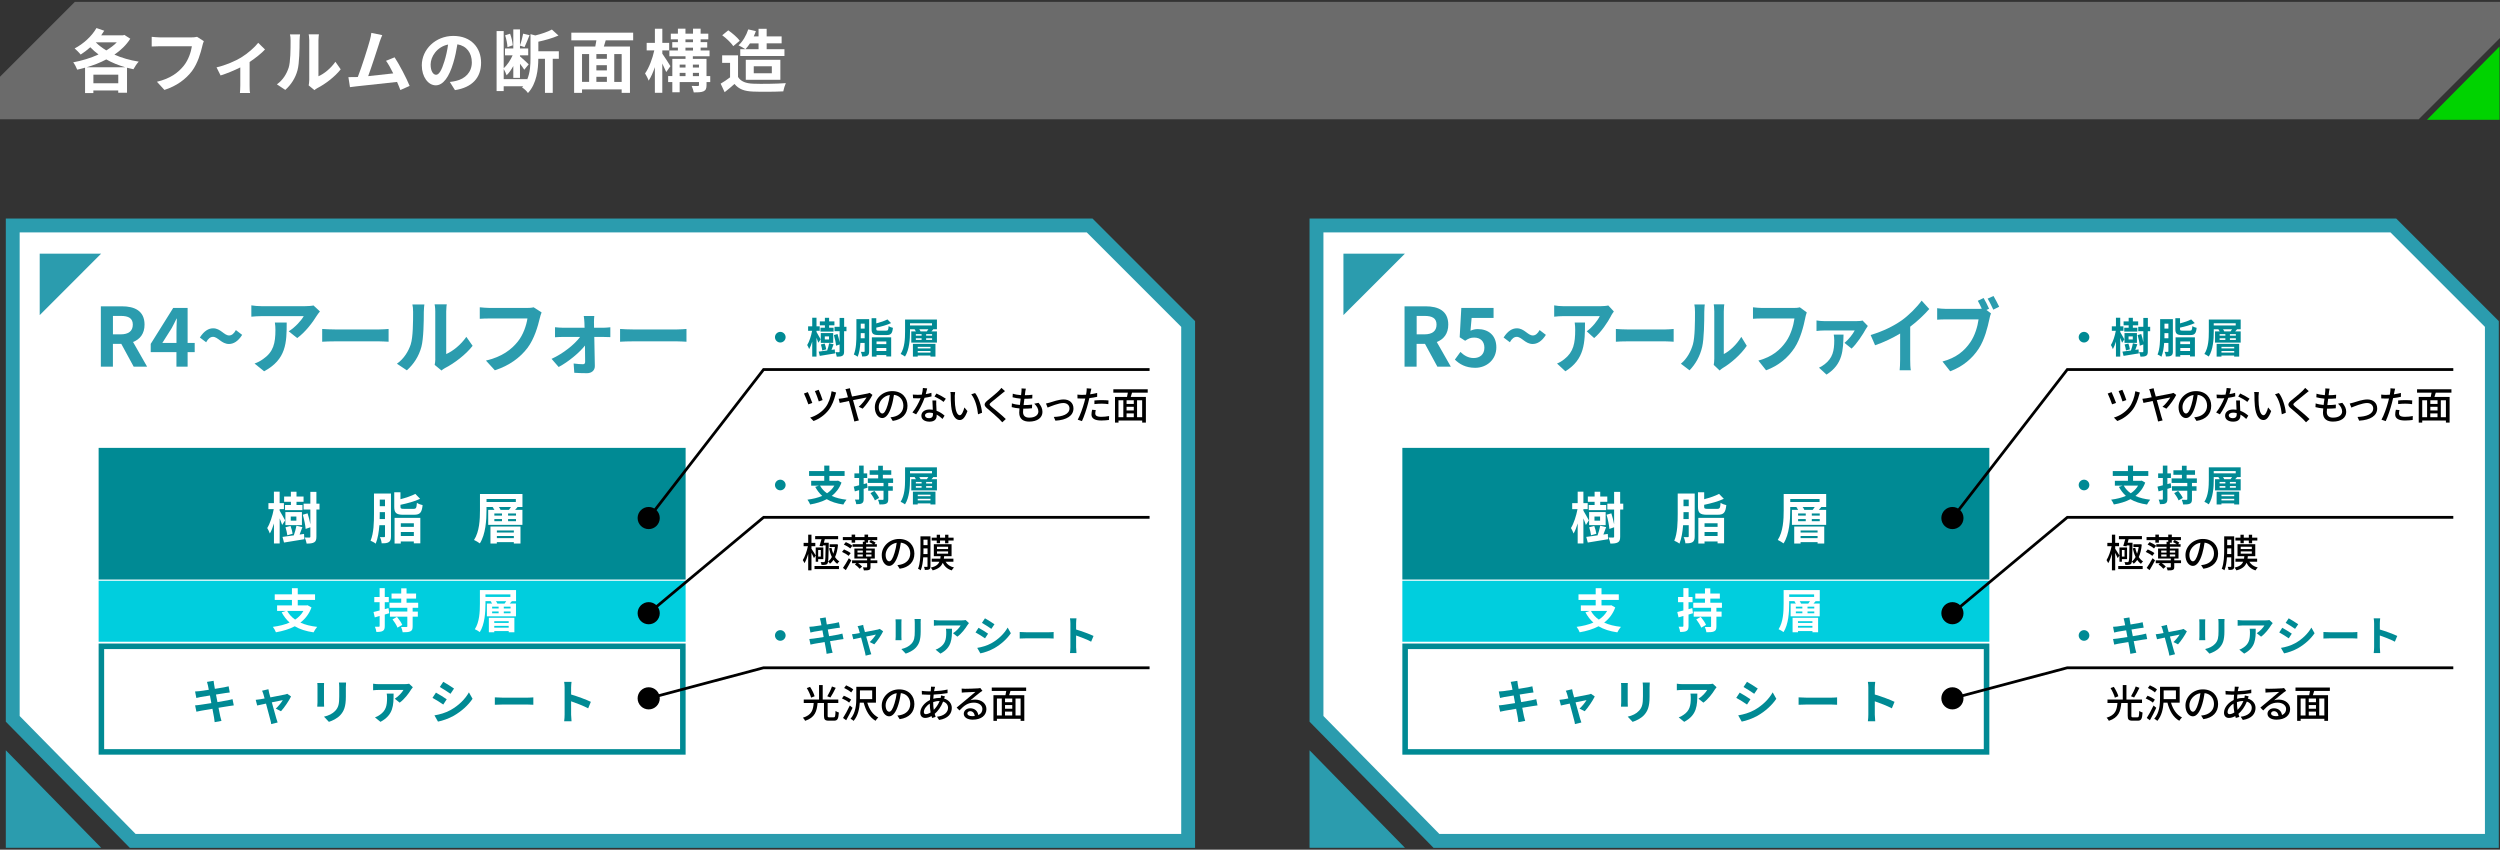 <?xml version="1.0" encoding="UTF-8"?>
<svg id="_レイヤー_1" data-name="レイヤー 1" xmlns="http://www.w3.org/2000/svg" xmlns:xlink="http://www.w3.org/1999/xlink" viewBox="0 0 765 260">
  <rect x="0" y="0" width="765" height="260" fill="#333333" stroke="none"/>
  <defs>
    <style>
      .cls-1 {
        clip-path: url(#clippath);
      }

      .cls-2, .cls-3, .cls-4, .cls-5, .cls-6, .cls-7, .cls-8, .cls-9 {
        stroke-width: 0px;
      }

      .cls-2, .cls-10 {
        fill: none;
      }

      .cls-3 {
        fill: #2b9cae;
      }

      .cls-4 {
        fill: #00cede;
      }

      .cls-5 {
        fill: #000;
      }

      .cls-6 {
        fill: #00d300;
      }

      .cls-7 {
        fill: #008a94;
      }

      .cls-8 {
        fill: #6b6b6b;
      }

      .cls-9 {
        fill: #fff;
      }

      .cls-10 {
        stroke: #000;
        stroke-miterlimit: 10;
        stroke-width: .85px;
      }
    </style>
    <clipPath id="clippath">
      <rect class="cls-2" width="765" height="260"/>
    </clipPath>
  </defs>
  <g class="cls-1">
    <g>
      <polygon class="cls-8" points="740.12 36.5 0 36.5 0 23.48 22.91 .57 765 .57 765 11.62 740.12 36.5"/>
      <path class="cls-9" d="M39.87,11.84c-1.2,1.91-2.88,3.53-4.86,4.88,2.23.99,4.77,1.72,7.44,2.14-.55.57-1.26,1.64-1.62,2.33-.67-.13-1.3-.3-1.96-.46v7.65h-2.69v-.69h-7.61v.78h-2.54v-7.76c-.8.23-1.6.44-2.4.61-.25-.67-.78-1.68-1.22-2.25,2.61-.48,5.32-1.3,7.74-2.4-.9-.67-1.75-1.41-2.52-2.21-.95.86-1.96,1.6-2.94,2.23-.4-.5-1.33-1.45-1.85-1.87,2.67-1.39,5.23-3.7,6.68-6.24l2.38.82c-.29.46-.59.95-.93,1.41h6.67l.42-.13,1.81,1.16ZM38.32,20.58c-2.08-.61-4.04-1.39-5.8-2.4-1.87,1.01-3.93,1.79-6.01,2.4h11.82ZM36.19,25.48v-2.63h-7.61v2.63h7.61ZM29.3,12.95c.88.9,2,1.72,3.22,2.48,1.24-.76,2.33-1.55,3.22-2.48h-6.43Z"/>
      <path class="cls-9" d="M61.91,14.07c-.48,2.06-1.41,5.32-3.15,7.65-1.91,2.52-4.71,4.6-8.45,5.8l-2.29-2.5c4.16-.99,6.54-2.82,8.24-4.94,1.39-1.74,2.19-4.14,2.46-5.93h-9.8c-.95,0-1.96.04-2.5.08v-2.96c.63.06,1.83.17,2.52.17h9.71c.42,0,1.09-.02,1.66-.17l2.06,1.32c-.19.42-.36,1.03-.46,1.47Z"/>
      <path class="cls-9" d="M73.78,17.6c2.04-1.24,4.16-3.13,5.23-4.5l2.08,2.04c-.99,1.09-2.84,2.59-4.71,3.83v7.21c0,.74.02,1.85.15,2.27h-3.11c.04-.42.11-1.53.11-2.27v-5.55c-1.85.93-4.2,1.89-6.03,2.46l-1.24-2.48c2.73-.59,5.87-2,7.53-3.01Z"/>
      <path class="cls-9" d="M88.31,20.79c.59-1.81.61-5.78.61-8.33,0-.84-.06-1.41-.19-1.93h3.09c-.02.1-.15,1.03-.15,1.91,0,2.48-.06,6.92-.63,9.04-.63,2.38-1.96,4.44-3.74,6.03l-2.57-1.7c1.85-1.3,2.99-3.24,3.57-5.03ZM94.63,24.58v-12.26c0-.95-.15-1.74-.17-1.81h3.13c-.02.06-.15.88-.15,1.83v11c1.7-.74,3.78-2.4,5.19-4.44l1.62,2.31c-1.75,2.27-4.77,4.54-7.13,5.74-.46.25-.71.46-.9.63l-1.77-1.45c.08-.4.17-.99.17-1.56Z"/>
      <path class="cls-9" d="M116.09,13.08c-.67,2.06-2.38,7.4-3.43,10.22,2.56-.25,5.55-.59,7.67-.84-.74-1.51-1.51-2.92-2.21-3.85l2.63-1.07c1.49,2.27,3.64,6.39,4.6,8.75l-2.84,1.26c-.27-.71-.61-1.58-1.01-2.48-3.41.4-9.78,1.07-12.43,1.35-.53.06-1.3.17-1.98.25l-.48-3.07c.71,0,1.62,0,2.31-.02.17,0,.38-.02.57-.02,1.22-3.11,3.03-8.87,3.64-11.06.29-1.07.42-1.72.5-2.44l3.34.69c-.27.63-.59,1.41-.9,2.33Z"/>
      <path class="cls-9" d="M139.22,27.58l-1.58-2.5c.8-.08,1.39-.21,1.95-.34,2.69-.63,4.79-2.57,4.79-5.63,0-2.9-1.58-5.07-4.42-5.55-.29,1.79-.65,3.72-1.26,5.7-1.26,4.25-3.07,6.85-5.36,6.85s-4.27-2.56-4.27-6.12c0-4.86,4.2-9,9.65-9s8.49,3.62,8.49,8.2-2.71,7.57-8.01,8.39ZM133.44,22.88c.88,0,1.7-1.33,2.56-4.16.48-1.55.88-3.34,1.11-5.09-3.47.71-5.34,3.78-5.34,6.1,0,2.12.84,3.15,1.66,3.15Z"/>
      <path class="cls-9" d="M170.99,18h-1.85v10.41h-2.38v-10.41h-2.04c-.02,3.13-.46,7.57-3.17,10.47-.32-.55-1.22-1.39-1.79-1.7.11-.13.23-.25.34-.38h-5.97v1.47h-2.17V9.5h2.17v11.39c1.05-.95,2.08-2.48,2.73-3.95h-2.33v-2.1h2.54v-5.84h2.04v4.9c.38-1.01.78-2.54.97-3.6l1.96.46c-.53,1.26-1.07,2.73-1.54,3.66l-1.39-.46v.88h2.52v2.1h-2.52v.3c.59.48,2.27,2.04,2.67,2.44l-1.35,1.66c-.27-.44-.8-1.16-1.32-1.83v4.31h-2.04v-3.62c-.61,1.11-1.3,2.14-2.06,2.84-.17-.59-.57-1.39-.88-1.93v3.11h7.17v.15c.93-2.17,1.03-4.58,1.03-6.62v-7.3l1.47.4c1.89-.46,3.85-1.14,5.07-1.81l2.02,1.83c-1.79.8-4.06,1.43-6.16,1.89v2.92h6.27v2.31ZM155.28,14.42c-.02-.99-.34-2.48-.71-3.62l1.51-.48c.44,1.09.76,2.59.82,3.55l-1.62.55Z"/>
      <path class="cls-9" d="M185.35,12.34c-.19.65-.4,1.28-.57,1.89h7.99v14.19h-2.54v-1.07h-12.13v1.07h-2.42v-14.19h6.48c.13-.61.25-1.26.34-1.89h-7.67v-2.35h18.92v2.35h-8.39ZM178.1,25.06h2.17v-8.52h-2.17v8.52ZM185.71,16.55h-3.22v1.45h3.22v-1.45ZM185.71,19.95h-3.22v1.6h3.22v-1.6ZM182.49,25.06h3.22v-1.56h-3.22v1.56ZM190.23,16.55h-2.27v8.52h2.27v-8.52Z"/>
      <path class="cls-9" d="M203.86,22.03c-.27-.65-.74-1.64-1.2-2.59v8.96h-2.27v-7.86c-.55,1.62-1.2,3.09-1.91,4.14-.23-.69-.74-1.64-1.09-2.21,1.18-1.64,2.29-4.56,2.82-7.04h-2.33v-2.31h2.52v-4.33h2.27v4.33h2.1v2.31h-2.1v.99c.59.82,2.14,3.24,2.48,3.83l-1.28,1.79ZM217.34,25.12h-1.14v.9c0,1.05-.21,1.58-.9,1.91-.69.32-1.68.34-3.01.34-.11-.59-.38-1.41-.65-1.98.78.04,1.64.02,1.89.02.27,0,.36-.06.36-.32v-.88h-5.91v3.13h-2.25v-3.13h-1.28v-1.83h1.28v-5.26h4.04v-.8h-4.94v-1.77h2.61v-.88h-1.73v-1.68h1.73v-.86h-2.17v-1.72h2.17v-1.54h2.31v1.54h2.31v-1.54h2.33v1.54h2.35v1.72h-2.35v.86h2.02v1.68h-2.02v.88h2.73v1.77h-5.11v.8h4.18v5.26h1.14v1.83ZM207.98,19.76v.9h1.79v-.9h-1.79ZM207.98,23.3h1.79v-1.01h-1.79v1.01ZM209.75,12.91h2.31v-.86h-2.31v.86ZM209.75,15.47h2.31v-.88h-2.31v.88ZM212.02,19.76v.9h1.87v-.9h-1.87ZM213.89,23.3v-1.01h-1.87v1.01h1.87Z"/>
      <path class="cls-9" d="M225.84,23.55c.86,1.41,2.44,1.98,4.63,2.06,2.46.11,7.19.04,9.99-.17-.27.59-.65,1.81-.78,2.52-2.52.13-6.75.17-9.25.06-2.59-.1-4.31-.69-5.68-2.33-.93.82-1.85,1.64-3.01,2.52l-1.22-2.61c.9-.53,1.96-1.22,2.88-1.93v-4.44h-2.42v-2.29h4.86v6.6ZM224.38,14.11c-.65-1.01-2.14-2.4-3.38-3.32l1.85-1.51c1.26.88,2.8,2.19,3.51,3.18l-1.98,1.66ZM228.06,15.05c-.5-.38-1.51-.9-2.08-1.18,1.3-1.16,2.38-3.01,2.99-4.88l2.33.53c-.19.55-.4,1.09-.65,1.62h1.47v-2.33h2.48v2.33h4.58v2.12h-4.58v1.79h5.44v2.08h-13.52v-2.08h1.53ZM229.49,13.27c-.44.67-.9,1.28-1.39,1.79h4.02v-1.79h-2.63ZM228.21,24.41v-6.12h10.58v6.12h-10.58ZM230.65,22.41h5.53v-2.14h-5.53v2.14Z"/>
      <polygon class="cls-6" points="764.85 14.24 764.85 36.65 742.66 36.65 764.85 14.24"/>
      <polygon class="cls-3" points="1.78 229.58 1.78 259.43 30.97 259.43 1.78 229.58"/>
      <g>
        <polygon class="cls-9" points="40.61 257.31 3.9 219.97 3.9 69 333.43 69 363.57 99.14 363.57 257.31 40.61 257.31"/>
        <path class="cls-3" d="M332.55,71.12l28.9,28.9v155.17H41.5L6.02,219.1V71.12h326.53M334.31,66.88H1.78v153.96l37.94,38.6h325.97V98.26l-31.38-31.38h0Z"/>
      </g>
      <path class="cls-3" d="M30.87,93.73h6.43c3.87,0,6.93,1.37,6.93,5.61,0,2.77-1.4,4.49-3.52,5.31l4.31,7.56h-4.11l-3.79-6.98h-2.57v6.98h-3.69v-18.48ZM36.95,102.31c2.37,0,3.69-1,3.69-2.97s-1.32-2.67-3.69-2.67h-2.39v5.63h2.39Z"/>
      <path class="cls-3" d="M54,107.75h-7.88v-2.52l6.88-11h4.41v10.7h2.17v2.82h-2.17v4.46h-3.42v-4.46ZM54,104.93v-3.59c0-1.07.07-2.77.12-3.84h-.1c-.45.97-.95,1.9-1.47,2.89l-2.87,4.54h4.31Z"/>
      <path class="cls-3" d="M65.15,103.08c-.77,0-1.47.55-2.07,1.65l-1.92-1.45c1.3-2.04,2.69-2.82,4.06-2.82,2.29,0,3.34,2.19,4.89,2.19.8,0,1.47-.55,2.07-1.65l1.92,1.47c-1.27,2.02-2.69,2.79-4.04,2.79-2.29,0-3.34-2.19-4.91-2.19Z"/>
      <path class="cls-3" d="M96.92,96.62c-1.17,1.95-3.54,5.09-5.98,6.83l-2.59-2.07c1.99-1.22,3.94-3.42,4.59-4.64h-12.99c-1.05,0-1.87.07-3.04.17v-3.47c.95.15,1.99.25,3.04.25h13.44c.7,0,2.07-.08,2.54-.22l1.97,1.84c-.27.32-.75.92-.97,1.3ZM80.81,113.61l-2.92-2.37c.8-.27,1.7-.7,2.62-1.37,3.17-2.19,3.77-4.84,3.77-8.93,0-.77-.05-1.45-.17-2.24h3.62c0,6.18-.12,11.27-6.91,14.91Z"/>
      <path class="cls-3" d="M102.6,100.81h13.39c1.17,0,2.27-.1,2.92-.15v3.91c-.6-.02-1.87-.12-2.92-.12h-13.39c-1.42,0-3.09.05-4.01.12v-3.91c.9.07,2.72.15,4.01.15Z"/>
      <path class="cls-3" d="M125.69,105.33c.7-2.14.72-6.86.72-9.87,0-1-.07-1.67-.22-2.29h3.67c-.02.13-.17,1.22-.17,2.27,0,2.94-.07,8.2-.75,10.72-.75,2.82-2.32,5.26-4.44,7.16l-3.04-2.02c2.19-1.55,3.54-3.84,4.24-5.96ZM133.19,109.82v-14.54c0-1.12-.17-2.07-.2-2.15h3.72c-.02.08-.17,1.05-.17,2.17v13.04c2.02-.87,4.49-2.84,6.16-5.26l1.92,2.74c-2.07,2.69-5.66,5.39-8.45,6.81-.55.3-.85.55-1.07.75l-2.09-1.72c.1-.47.2-1.17.2-1.85Z"/>
      <path class="cls-3" d="M165.18,97.35c-.57,2.44-1.67,6.31-3.74,9.08-2.27,2.99-5.59,5.46-10.02,6.88l-2.72-2.97c4.94-1.17,7.76-3.34,9.78-5.86,1.65-2.07,2.59-4.91,2.92-7.03h-11.62c-1.12,0-2.32.05-2.97.1v-3.52c.75.08,2.17.2,2.99.2h11.52c.5,0,1.3-.02,1.97-.2l2.44,1.57c-.22.5-.42,1.22-.55,1.75Z"/>
      <path class="cls-3" d="M181.76,98.77c0,.45.02.97.02,1.52h2.94c.65,0,1.6-.1,2.04-.15v3.02c-.6-.03-1.37-.05-1.92-.05h-2.99c.07,2.97.15,6.36.17,8.9.02,1.3-.95,2.19-2.42,2.19-1.2,0-2.74-.05-3.87-.13l-.2-2.84c1.02.15,2.22.22,2.87.22.47,0,.65-.27.65-.77,0-1.22-.02-3.04-.05-4.94-1.75,2.22-5.11,5.01-8.05,6.56l-2.17-2.49c3.54-1.62,7.01-4.39,8.73-6.71h-5.34c-.72,0-1.62.05-2.34.1v-3.07c.6.07,1.62.15,2.27.15h6.78c0-.55-.02-1.05-.05-1.52-.02-.6-.1-1.4-.2-2.07h3.22c-.07.6-.1,1.4-.1,2.07Z"/>
      <path class="cls-3" d="M193.75,100.81h13.39c1.17,0,2.27-.1,2.92-.15v3.91c-.6-.02-1.87-.12-2.92-.12h-13.39c-1.42,0-3.09.05-4.01.12v-3.91c.9.07,2.72.15,4.01.15Z"/>
      <polygon class="cls-3" points="12.15 96.42 12.15 77.63 30.94 77.63 12.15 96.42"/>
      <path class="cls-7" d="M240.4,103.18c0,.89-.74,1.63-1.63,1.63s-1.63-.74-1.63-1.63.74-1.63,1.63-1.63,1.63.74,1.63,1.63Z"/>
      <path class="cls-7" d="M250.42,104.88c-.11-.37-.34-.96-.57-1.52v5.76h-1.31v-4.61c-.27.91-.59,1.73-.94,2.32-.11-.38-.41-.92-.6-1.25.64-.99,1.22-2.82,1.5-4.35h-1.22v-1.38h1.26v-2.62h1.31v2.62h.98v1.38h-.98v.36c.31.5,1.1,1.9,1.26,2.23l-.69,1.06ZM255.44,106.92l.08,1.22c-1.63.28-3.36.55-4.66.76l-.34-1.3c.71-.09,1.64-.22,2.65-.36h-.05c.23-.62.48-1.54.6-2.2l1.36.32c-.2.59-.43,1.2-.64,1.71l1.01-.15ZM252.42,99.55h-1.55v-1.2h1.55v-1.11h1.29v1.11h1.62v1.2h-1.62v.73h1.36v1.19h-4v-1.19h1.35v-.73ZM254.96,104.92h-3.8v-3.01h3.8v3.01ZM251.61,107.24c-.05-.47-.23-1.25-.42-1.83l1.16-.29c.2.57.42,1.31.47,1.78l-1.21.34ZM253.68,102.94h-1.29v.94h1.29v-.94ZM259,101.34h-.71v6.21c0,.69-.11,1.07-.51,1.31-.38.23-.94.29-1.73.29-.05-.38-.25-1.01-.43-1.4.47.03.92.03,1.07.03.17-.01.22-.06.22-.23v-2.14l-1.08.38c-.06-.84-.34-2.21-.65-3.26l1.1-.32c.25.79.5,1.76.64,2.52v-3.39h-1.55v-1.35h1.55v-2.71h1.39v2.71h.71v1.35Z"/>
      <path class="cls-7" d="M265.96,107.48c0,.66-.11,1.08-.5,1.33-.37.24-.88.29-1.64.28-.03-.38-.2-1.05-.4-1.43.42.03.83.01.97.01s.19-.05.19-.2v-2.54h-1.29c-.11,1.49-.36,3.07-.84,4.23-.27-.23-.87-.55-1.18-.68.74-1.75.79-4.31.79-6.18v-4.64h3.9v9.81ZM264.59,103.51v-1.58h-1.2v.36c0,.38,0,.79-.01,1.22h1.21ZM263.39,99.04v1.52h1.2v-1.52h-1.2ZM268.84,102.53c-1.7,0-2.13-.43-2.13-1.85v-3.31h1.43v1.59c1.29-.33,2.57-.78,3.42-1.22l1.1,1.13c-1.29.6-2.97,1.06-4.51,1.38v.42c0,.45.13.51.84.51h2.15c.59,0,.7-.18.78-1.39.31.23.92.46,1.31.53-.18,1.75-.61,2.21-1.96,2.21h-2.42ZM266.79,103.23h5.91v5.85h-1.49v-.43h-2.99v.48h-1.43v-5.9ZM268.22,104.48v.83h2.99v-.83h-2.99ZM271.21,107.4v-.92h-2.99v.92h2.99Z"/>
      <path class="cls-7" d="M286.7,100.75h-1.27l.15.04c-.19.22-.38.43-.56.61h1.68v3.44h-7.85v-3.44h1.43c-.11-.2-.26-.41-.41-.57l.23-.08h-1.64v.75c0,2.22-.19,5.52-1.53,7.6-.29-.24-.97-.62-1.34-.78,1.26-1.94,1.36-4.78,1.36-6.82v-3.73h9.75v2.98ZM278.46,99.6h6.73v-.69h-6.73v.69ZM279.36,105.22h6.89v3.91h-1.53v-.33h-3.9v.33h-1.47v-3.91ZM280.25,102.72h1.76v-.48h-1.76v.48ZM280.25,104.01h1.76v-.5h-1.76v.5ZM280.83,106.14v.47h3.9v-.47h-3.9ZM284.73,107.9v-.5h-3.9v.5h3.9ZM283.61,101.4c.15-.2.33-.43.47-.65h-2.79c.18.22.32.46.38.65h1.94ZM285.22,102.24h-1.82v.48h1.82v-.48ZM285.22,103.51h-1.82v.5h1.82v-.5Z"/>
      <path class="cls-5" d="M248.56,123.29l-1.2.44c-.24-.76-1.05-2.74-1.35-3.31l1.19-.43c.33.7,1.07,2.5,1.36,3.3ZM255.62,120.9c-.36,1.41-1.01,3.18-1.99,4.48-1.24,1.63-2.99,2.84-4.68,3.45l-1.04-1.05c1.67-.48,3.48-1.59,4.68-3.12.93-1.18,1.65-3.14,1.88-4.94l1.39.39c-.11.25-.19.56-.25.79ZM251.73,122.42l-1.18.42c-.2-.71-.87-2.51-1.19-3.18l1.15-.39c.29.58,1,2.44,1.21,3.15Z"/>
      <path class="cls-5" d="M260.28,119.77c.12.42.27.96.44,1.57,1.96-.37,4.29-.81,4.8-.93.2-.04.44-.11.61-.19l.84.62c-.56,1.19-2.01,3.2-3,4.21l-1.2-.57c.93-.76,1.99-2.14,2.4-2.86-.36.06-2.25.44-4.14.82.58,2.08,1.24,4.49,1.45,5.2.07.25.24.74.33,1.01l-1.39.33c-.05-.3-.13-.71-.24-1.07-.19-.67-.86-3.18-1.4-5.21-1.3.26-2.42.5-2.82.6l-.33-1.27c.44-.05.81-.08,1.26-.16.2-.04.8-.14,1.58-.3-.18-.68-.33-1.23-.42-1.5-.14-.48-.24-.75-.36-.96l1.38-.31c.04.26.11.6.2.96Z"/>
      <path class="cls-5" d="M273.19,128.81l-.7-1.12c.4-.04.76-.09,1.06-.17,1.52-.35,2.88-1.46,2.88-3.38,0-1.73-1.05-3.1-2.88-3.32-.17,1.07-.37,2.23-.71,3.34-.71,2.43-1.7,3.77-2.88,3.77s-2.26-1.31-2.26-3.3c0-2.67,2.33-4.95,5.32-4.95s4.67,2,4.67,4.49-1.59,4.21-4.49,4.63ZM269.99,126.53c.54,0,1.09-.77,1.64-2.61.3-.94.51-2.02.65-3.07-2.14.35-3.39,2.2-3.39,3.68,0,1.37.58,2,1.1,2Z"/>
      <path class="cls-5" d="M283.26,120.6c.61-.09,1.2-.23,1.75-.4l.04,1.1c-.6.17-1.33.32-2.13.43-.58,1.68-1.62,3.75-2.58,5.06l-1.14-.58c.98-1.17,1.96-3,2.5-4.34-.3.01-.58.02-.87.02-.45,0-.95-.01-1.43-.04l-.08-1.11c.46.05,1.04.07,1.51.07.39,0,.81-.01,1.23-.05.18-.67.32-1.4.35-2.04l1.31.13c-.1.42-.26,1.08-.44,1.75ZM286.5,123.93c.01.39.05,1.08.08,1.76,1.02.37,1.86.96,2.46,1.5l-.63,1.01c-.46-.43-1.07-.94-1.79-1.33v.33c0,1.01-.61,1.83-2.18,1.83-1.38,0-2.5-.6-2.5-1.83,0-1.12,1.01-1.9,2.49-1.9.36,0,.69.04,1.01.08-.04-.94-.1-2.06-.12-2.84h1.17c-.02.5-.01.92,0,1.39ZM284.29,127.96c.9,0,1.2-.5,1.2-1.14,0-.11,0-.25-.01-.4-.35-.1-.71-.15-1.11-.15-.79,0-1.32.36-1.32.84s.43.86,1.24.86ZM285.95,121.33l.61-.92c.86.38,2.26,1.17,2.86,1.59l-.68.99c-.65-.55-1.98-1.3-2.79-1.67Z"/>
      <path class="cls-5" d="M292.17,121.25c-.01.75,0,1.75.08,2.68.18,1.87.67,3.13,1.46,3.13.6,0,1.12-1.3,1.39-2.38l.94,1.11c-.75,2.04-1.49,2.74-2.36,2.74-1.2,0-2.31-1.14-2.63-4.27-.12-1.05-.13-2.48-.13-3.19,0-.3-.02-.8-.1-1.12l1.45.02c-.06.35-.12.96-.12,1.28ZM300.51,126.3l-1.23.48c-.2-2.05-.88-4.69-2.08-6.12l1.18-.39c1.1,1.38,1.98,4.11,2.13,6.03Z"/>
      <path class="cls-5" d="M306.62,120.41c-.8.67-2.44,1.96-3.29,2.68-.68.58-.68.74.02,1.34,1.01.83,3.18,2.56,4.42,3.8l-1.08.99c-.29-.32-.6-.65-.9-.96-.8-.81-2.57-2.33-3.68-3.26-1.15-.96-1.04-1.54.09-2.48.92-.76,2.64-2.14,3.45-2.94.27-.29.62-.64.77-.89l1.11.99c-.3.23-.68.55-.92.74Z"/>
      <path class="cls-5" d="M313.74,119.86c-.04.26-.08.63-.14,1.08.88,0,1.68-.06,2.31-.15l-.04,1.12c-.74.07-1.42.12-2.39.12h-.02c-.08.62-.17,1.3-.24,1.92h.17c.77,0,1.63-.04,2.44-.14l-.04,1.12c-.73.07-1.45.12-2.23.12h-.45c-.04.42-.06.79-.06,1.04,0,1.08.63,1.71,1.9,1.71,1.74,0,2.79-.77,2.79-1.89,0-.81-.43-1.64-1.26-2.38l1.32-.27c.8.94,1.19,1.77,1.19,2.8,0,1.79-1.6,2.95-4.06,2.95-1.73,0-3.05-.75-3.05-2.73,0-.31.04-.76.08-1.3-.87-.07-1.7-.21-2.38-.4l.06-1.14c.77.27,1.63.4,2.44.48.08-.63.17-1.3.25-1.93-.86-.07-1.75-.23-2.48-.42l.06-1.1c.73.24,1.65.38,2.54.45.06-.43.1-.81.12-1.12.04-.48.04-.7.01-.94l1.33.07c-.08.37-.13.65-.18.94Z"/>
      <path class="cls-5" d="M321.24,123.18c.82-.26,2.81-.95,4.23-.95,1.77,0,3.01,1.05,3.01,2.75,0,2.24-2.07,3.54-5.52,3.75l-.5-1.15c2.64-.08,4.8-.81,4.8-2.61,0-.96-.75-1.65-1.88-1.65-1.44,0-3.94,1.04-4.81,1.4l-.5-1.24c.35-.06.81-.19,1.18-.3Z"/>
      <path class="cls-5" d="M333.72,119.96c-.04.2-.08.44-.14.7.73-.11,1.46-.24,2.15-.42v1.18c-.75.18-1.58.31-2.39.4-.12.51-.25,1.06-.38,1.56-.43,1.68-1.24,4.13-1.88,5.48l-1.3-.44c.7-1.21,1.57-3.67,2.02-5.33.09-.37.19-.76.29-1.15-.35.01-.67.02-.96.02-.55,0-.99-.01-1.42-.05l-.02-1.17c.58.07,1,.09,1.45.09.37,0,.77-.01,1.19-.05.06-.36.12-.67.14-.89.06-.37.07-.81.05-1.07l1.43.11c-.07.3-.18.79-.23,1.02ZM335.15,126.53c0,.53.32,1.02,1.85,1.02.79,0,1.59-.09,2.38-.24l-.04,1.2c-.66.08-1.45.17-2.36.17-1.94,0-2.99-.63-2.99-1.81,0-.5.09-1,.2-1.49l1.11.11c-.09.37-.15.74-.15,1.04ZM337.12,122.44c.69,0,1.4.02,2.08.09l-.04,1.14c-.61-.08-1.31-.15-2.02-.15-.77,0-1.5.05-2.25.13v-1.11c.64-.06,1.46-.11,2.23-.11Z"/>
      <path class="cls-5" d="M346.4,120.16c-.14.44-.29.9-.4,1.31h4.64v7.84h-1.13v-.62h-7.25v.62h-1.07v-7.84h3.67c.09-.4.19-.88.26-1.31h-4.44v-1.05h10.52v1.05h-4.8ZM342.25,127.67h1.49v-5.19h-1.49v5.19ZM346.94,122.48h-2.21v1.12h2.21v-1.12ZM346.94,124.48h-2.21v1.13h2.21v-1.13ZM344.73,127.67h2.21v-1.18h-2.21v1.18ZM349.5,122.48h-1.56v5.19h1.56v-5.19Z"/>
      <rect class="cls-7" x="30.18" y="137.05" width="179.62" height="40.29"/>
      <rect class="cls-4" x="30.18" y="177.72" width="179.62" height="18.65"/>
      <path class="cls-7" d="M208.1,198.62v30.62H31.87v-30.62h176.22M209.79,196.92H30.18v34.01h179.62v-34.01h0Z"/>
      <path class="cls-9" d="M86.34,160.65c-.15-.49-.46-1.27-.76-2.02v7.68h-1.75v-6.15c-.36,1.21-.78,2.31-1.26,3.09-.15-.51-.54-1.22-.8-1.67.85-1.33,1.63-3.76,2-5.79h-1.63v-1.83h1.68v-3.5h1.75v3.5h1.31v1.83h-1.31v.48c.41.66,1.46,2.53,1.68,2.97l-.92,1.41ZM93.03,163.37l.1,1.63c-2.17.37-4.49.73-6.22,1.02l-.46-1.73c.95-.12,2.19-.29,3.53-.48l-.07-.02c.31-.82.65-2.04.8-2.92l1.82.43c-.27.78-.58,1.6-.85,2.28l1.34-.2ZM89.01,153.55h-2.07v-1.6h2.07v-1.48h1.72v1.48h2.16v1.6h-2.16v.97h1.82v1.58h-5.33v-1.58h1.8v-.97ZM92.39,160.7h-5.06v-4.01h5.06v4.01ZM87.92,163.79c-.07-.63-.31-1.67-.56-2.45l1.55-.39c.27.76.56,1.75.63,2.38l-1.61.46ZM90.69,158.06h-1.72v1.26h1.72v-1.26ZM97.77,155.92h-.95v8.28c0,.92-.15,1.43-.68,1.75-.51.31-1.26.39-2.31.39-.07-.51-.34-1.34-.58-1.87.63.03,1.22.03,1.43.03.22-.02.29-.09.29-.31v-2.85l-1.44.51c-.09-1.12-.46-2.94-.87-4.35l1.46-.42c.34,1.05.66,2.34.85,3.36v-4.52h-2.07v-1.8h2.07v-3.62h1.85v3.62h.95v1.8Z"/>
      <path class="cls-9" d="M119.64,164.11c0,.88-.15,1.44-.66,1.77-.49.32-1.17.39-2.19.37-.03-.51-.27-1.39-.53-1.9.56.03,1.1.02,1.29.02s.26-.07.26-.27v-3.38h-1.72c-.15,1.99-.48,4.09-1.12,5.64-.36-.31-1.15-.73-1.58-.9.99-2.33,1.05-5.74,1.05-8.24v-6.19h5.2v13.08ZM117.8,158.83v-2.11h-1.6v.48c0,.51,0,1.05-.02,1.63h1.61ZM116.21,152.87v2.02h1.6v-2.02h-1.6ZM123.48,157.52c-2.26,0-2.84-.58-2.84-2.46v-4.42h1.9v2.12c1.72-.44,3.43-1.04,4.55-1.63l1.46,1.51c-1.72.8-3.96,1.41-6.01,1.83v.56c0,.59.17.68,1.12.68h2.87c.78,0,.93-.24,1.04-1.85.41.31,1.22.61,1.75.71-.24,2.33-.82,2.94-2.62,2.94h-3.23ZM120.74,158.46h7.88v7.8h-1.99v-.58h-3.99v.65h-1.9v-7.87ZM122.65,160.12v1.1h3.99v-1.1h-3.99ZM126.64,164.01v-1.22h-3.99v1.22h3.99Z"/>
      <path class="cls-9" d="M159.87,155.14h-1.7l.2.05c-.25.29-.51.58-.75.82h2.24v4.59h-10.47v-4.59h1.9c-.15-.27-.34-.54-.54-.76l.31-.1h-2.19v1c0,2.96-.26,7.36-2.04,10.13-.39-.32-1.29-.83-1.78-1.04,1.68-2.58,1.82-6.37,1.82-9.09v-4.98h13v3.98ZM148.88,153.61h8.97v-.92h-8.97v.92ZM150.08,161.11h9.19v5.22h-2.04v-.44h-5.2v.44h-1.95v-5.22ZM151.27,157.78h2.34v-.65h-2.34v.65ZM151.27,159.49h2.34v-.66h-2.34v.66ZM152.04,162.33v.63h5.2v-.63h-5.2ZM157.24,164.67v-.66h-5.2v.66h5.2ZM155.74,156.01c.2-.27.44-.58.63-.87h-3.72c.24.29.42.61.51.87h2.58ZM157.9,157.13h-2.43v.65h2.43v-.65ZM157.9,158.83h-2.43v.66h2.43v-.66Z"/>
      <path class="cls-9" d="M95.32,185.87c-.72,1.98-1.91,3.5-3.4,4.65,1.43.65,3.14,1.08,5.13,1.3-.36.4-.85,1.17-1.1,1.68-2.3-.33-4.21-.94-5.75-1.86-1.69.9-3.66,1.47-5.77,1.84-.16-.46-.61-1.27-.94-1.66,1.89-.25,3.64-.66,5.13-1.32-.97-.85-1.76-1.89-2.43-3.12l1.27-.43h-2.67v-1.69h4.54v-1.68h-5.26v-1.71h5.26v-1.88h1.78v1.88h5.29v1.71h-5.29v1.68h2.7l.3-.06,1.2.68ZM87.88,186.94c.58,1.06,1.39,1.94,2.43,2.66,1.06-.69,1.92-1.56,2.54-2.66h-4.97Z"/>
      <path class="cls-9" d="M119.1,187.65c-.45.13-.9.27-1.36.4v3.51c0,.8-.14,1.21-.59,1.49-.42.27-1.06.33-1.98.32-.04-.42-.23-1.13-.45-1.59.53.03,1.03.03,1.2.01.17,0,.25-.06.25-.25v-3.05l-1.49.43-.38-1.65c.52-.13,1.16-.29,1.86-.46v-2.53h-1.63v-1.59h1.63v-2.72h1.58v2.72h1.23v1.59h-1.23v2.12l1.14-.32.22,1.55ZM126.27,186v1.14h1.59v1.56h-1.59v2.95c0,.87-.16,1.29-.72,1.55-.52.25-1.3.27-2.33.27-.07-.48-.29-1.16-.49-1.62.65.03,1.4.03,1.62.01.23,0,.29-.04.29-.25v-2.92h-5.32v-1.56h5.32v-1.14h-5.45v-1.56h3.58v-1.26h-2.96v-1.56h2.96v-1.58h1.63v1.58h2.92v1.56h-2.92v1.26h3.56v1.56h-1.69ZM121.47,188.76c.61.72,1.33,1.75,1.62,2.46l-1.46.84c-.26-.71-.93-1.76-1.52-2.53l1.36-.77Z"/>
      <path class="cls-9" d="M157.9,183.96h-1.45l.17.04c-.22.25-.43.49-.64.69h1.91v3.9h-8.9v-3.9h1.62c-.13-.23-.29-.46-.46-.65l.26-.09h-1.86v.85c0,2.52-.22,6.26-1.73,8.62-.33-.27-1.1-.71-1.52-.88,1.43-2.2,1.55-5.42,1.55-7.73v-4.24h11.06v3.38ZM148.55,182.66h7.63v-.78h-7.63v.78ZM149.58,189.04h7.82v4.44h-1.73v-.38h-4.42v.38h-1.66v-4.44ZM150.59,186.2h1.99v-.55h-1.99v.55ZM150.59,187.66h1.99v-.56h-1.99v.56ZM151.24,190.08v.53h4.42v-.53h-4.42ZM155.66,192.07v-.56h-4.42v.56h4.42ZM154.39,184.7c.17-.23.38-.49.53-.74h-3.17c.2.25.36.52.43.74h2.2ZM156.23,185.65h-2.07v.55h2.07v-.55ZM156.23,187.1h-2.07v.56h2.07v-.56Z"/>
      <path class="cls-7" d="M63.32,208.66l2.04-.33c.04.29.09.78.16,1.13.03.2.12.68.23,1.33,1.23-.2,2.33-.38,2.85-.48.46-.09,1.01-.2,1.36-.3l.35,1.89c-.32.03-.9.12-1.33.17-.59.1-1.69.27-2.89.46.14.72.29,1.52.45,2.31,1.3-.22,2.49-.42,3.14-.55.56-.12,1.1-.23,1.47-.35l.39,1.91c-.39.03-.98.13-1.53.22-.69.12-1.86.3-3.14.51.23,1.19.43,2.15.52,2.6.1.43.25.95.38,1.42l-2.08.38c-.07-.53-.12-1.04-.2-1.46-.07-.42-.26-1.42-.49-2.63-1.47.25-2.83.48-3.45.59-.62.12-1.11.22-1.45.3l-.4-1.94c.39-.01,1.04-.1,1.5-.16.66-.09,2.01-.3,3.47-.53-.14-.78-.3-1.59-.43-2.33-1.27.2-2.38.39-2.83.46-.46.1-.84.17-1.33.3l-.39-1.99c.46-.01.9-.04,1.34-.1.51-.06,1.62-.22,2.86-.42-.12-.61-.22-1.08-.26-1.32-.09-.42-.19-.75-.29-1.1Z"/>
      <path class="cls-7" d="M82.35,212c.1.35.23.84.39,1.4,1.84-.35,3.86-.74,4.42-.87.26-.04.53-.13.74-.23l1.16.82c-.61,1.27-2.07,3.44-3.08,4.52l-1.59-.8c.74-.66,1.75-1.89,2.14-2.6-.35.06-1.79.36-3.35.68.55,1.99,1.17,4.22,1.39,4.97.09.25.27.9.39,1.19l-1.97.49c-.04-.39-.14-.87-.26-1.27-.22-.78-.81-3.04-1.33-5-1.21.26-2.27.48-2.7.58l-.45-1.73c.46-.04.85-.09,1.33-.17.2-.03.72-.12,1.39-.25-.14-.56-.27-1.03-.38-1.34-.1-.38-.25-.72-.4-1.03l1.94-.46c.06.33.14.72.23,1.1Z"/>
      <path class="cls-7" d="M99.14,210.09v4.89c0,.36.01.93.04,1.26h-2.1c.01-.27.07-.84.07-1.27v-4.87c0-.27-.01-.78-.06-1.11h2.08c-.03.33-.04.65-.04,1.11ZM105.83,210.31v2.86c0,3.11-.61,4.45-1.68,5.64-.95,1.04-2.46,1.75-3.51,2.08l-1.5-1.59c1.43-.33,2.6-.88,3.47-1.82,1-1.08,1.19-2.17,1.19-4.42v-2.75c0-.58-.03-1.04-.09-1.45h2.18c-.03.4-.06.87-.06,1.45Z"/>
      <path class="cls-7" d="M125.77,211.05c-.68,1.13-2.05,2.95-3.47,3.96l-1.5-1.2c1.16-.71,2.28-1.98,2.66-2.69h-7.53c-.61,0-1.08.04-1.76.1v-2.01c.55.09,1.16.14,1.76.14h7.79c.4,0,1.2-.04,1.47-.13l1.14,1.07c-.16.19-.43.53-.56.75ZM116.43,220.89l-1.69-1.37c.46-.16.98-.4,1.52-.8,1.84-1.27,2.18-2.8,2.18-5.18,0-.45-.03-.84-.1-1.3h2.1c0,3.58-.07,6.53-4,8.64Z"/>
      <path class="cls-7" d="M136.7,213.97l-1.06,1.62c-.82-.56-2.33-1.55-3.3-2.05l1.06-1.6c.97.52,2.56,1.52,3.3,2.04ZM137.87,217.28c2.46-1.37,4.47-3.35,5.62-5.42l1.11,1.97c-1.34,1.99-3.38,3.83-5.75,5.19-1.47.84-3.54,1.56-4.83,1.79l-1.08-1.91c1.62-.27,3.35-.75,4.93-1.62ZM138.93,210.7l-1.08,1.6c-.81-.56-2.31-1.55-3.27-2.08l1.06-1.59c.95.52,2.54,1.55,3.3,2.07Z"/>
      <path class="cls-7" d="M153.75,213.48h7.76c.68,0,1.32-.06,1.69-.09v2.27c-.35-.01-1.08-.07-1.69-.07h-7.76c-.82,0-1.79.03-2.33.07v-2.27c.52.04,1.58.09,2.33.09Z"/>
      <path class="cls-7" d="M172.77,210.38c0-.51-.04-1.23-.14-1.73h2.26c-.06.51-.13,1.14-.13,1.73v2.14c1.94.56,4.71,1.59,6.04,2.24l-.82,1.99c-1.49-.78-3.66-1.62-5.22-2.15v4.09c0,.42.07,1.43.13,2.02h-2.26c.09-.58.14-1.45.14-2.02v-8.31Z"/>
      <polyline class="cls-10" points="198.5 158.52 233.65 113.08 351.77 113.08"/>
      <circle class="cls-5" cx="198.5" cy="158.52" r="3.39"/>
      <path class="cls-7" d="M240.4,148.41c0,.89-.74,1.63-1.63,1.63s-1.63-.74-1.63-1.63.74-1.63,1.63-1.63,1.63.74,1.63,1.63Z"/>
      <path class="cls-7" d="M257.5,147.66c-.64,1.75-1.68,3.08-2.99,4.1,1.26.57,2.77.96,4.52,1.15-.32.36-.75,1.03-.97,1.48-2.03-.29-3.71-.83-5.07-1.64-1.49.79-3.22,1.3-5.08,1.62-.14-.41-.54-1.12-.83-1.47,1.67-.22,3.21-.59,4.52-1.16-.85-.75-1.55-1.67-2.14-2.75l1.12-.38h-2.36v-1.49h4v-1.48h-4.64v-1.5h4.64v-1.66h1.57v1.66h4.66v1.5h-4.66v1.48h2.38l.27-.05,1.06.6ZM250.93,148.6c.51.93,1.22,1.71,2.14,2.34.93-.61,1.7-1.38,2.24-2.34h-4.38Z"/>
      <path class="cls-7" d="M265.48,149.23c-.4.11-.79.24-1.2.36v3.1c0,.7-.13,1.07-.52,1.31-.37.24-.93.29-1.75.28-.04-.37-.2-.99-.4-1.4.47.03.91.03,1.06.01.15,0,.22-.05.22-.22v-2.69l-1.31.38-.33-1.45c.46-.11,1.02-.25,1.64-.41v-2.23h-1.44v-1.4h1.44v-2.39h1.39v2.39h1.08v1.4h-1.08v1.87l1.01-.28.19,1.36ZM271.8,147.78v1.01h1.4v1.38h-1.4v2.6c0,.76-.14,1.13-.64,1.36-.46.22-1.15.24-2.05.24-.06-.42-.25-1.02-.43-1.43.57.03,1.24.03,1.43.01.2,0,.25-.04.25-.22v-2.57h-4.69v-1.38h4.69v-1.01h-4.8v-1.38h3.16v-1.11h-2.61v-1.38h2.61v-1.39h1.44v1.39h2.57v1.38h-2.57v1.11h3.13v1.38h-1.49ZM267.57,150.21c.54.64,1.17,1.54,1.43,2.17l-1.29.74c-.23-.62-.82-1.55-1.34-2.23l1.2-.67Z"/>
      <path class="cls-7" d="M286.7,145.98h-1.27l.15.04c-.19.22-.38.43-.56.61h1.68v3.44h-7.85v-3.44h1.43c-.11-.2-.26-.41-.41-.57l.23-.08h-1.64v.75c0,2.22-.19,5.52-1.53,7.6-.29-.24-.97-.62-1.34-.78,1.26-1.94,1.36-4.78,1.36-6.82v-3.73h9.75v2.98ZM278.46,144.83h6.73v-.69h-6.73v.69ZM279.36,150.45h6.89v3.91h-1.53v-.33h-3.9v.33h-1.47v-3.91ZM280.25,147.95h1.76v-.48h-1.76v.48ZM280.25,149.24h1.76v-.5h-1.76v.5ZM280.83,151.37v.47h3.9v-.47h-3.9ZM284.73,153.13v-.5h-3.9v.5h3.9ZM283.61,146.63c.15-.2.33-.43.47-.65h-2.79c.18.22.32.46.38.65h1.94ZM285.22,147.47h-1.82v.48h1.82v-.48ZM285.22,148.74h-1.82v.5h1.82v-.5Z"/>
      <path class="cls-5" d="M249.07,170.77c-.15-.38-.46-1.04-.76-1.61v5.36h-1v-5.01c-.32,1.1-.71,2.13-1.14,2.81-.12-.29-.36-.7-.51-.93.64-.99,1.25-2.75,1.56-4.26h-1.31v-1.01h1.4v-2.51h1v2.51h1.18v1.01h-1.18v.79c.32.45,1.12,1.75,1.3,2.07l-.54.79ZM249.24,173.2h7.48v.93h-7.48v-.93ZM250.77,167.05c.19-.56.42-1.35.61-2.06h-1.94v-.95h7.03v.95h-4.07c-.1.36-.2.73-.3,1.08h1.49v.44c-.06,4.15-.11,5.5-.37,5.92-.2.27-.42.37-.71.4-.27.05-.7.05-1.14.02-.01-.24-.11-.62-.24-.85.39.02.76.02.94.02.13.01.23-.01.31-.16.18-.27.24-1.49.27-4.97h-.8l-.1.29-.99-.14ZM249.61,171.89v-4.37h2.33v3.58h-1.58v.79h-.75ZM250.36,168.3v2.02h.81v-2.02h-.81ZM256.44,166.63c-.14,1.55-.45,2.82-.92,3.83.36.56.8,1.01,1.31,1.32-.2.18-.5.51-.64.76-.44-.31-.82-.73-1.14-1.21-.31.46-.67.86-1.07,1.17-.13-.21-.37-.51-.57-.68.43-.32.82-.79,1.14-1.38-.38-.79-.65-1.69-.85-2.65l.73-.17c.13.64.32,1.26.56,1.82.23-.61.39-1.31.5-2.06h-1.61v-.84h1.84l.18-.02.54.12Z"/>
      <path class="cls-5" d="M259.66,170.09c-.42-.38-1.3-.9-2-1.21l.61-.76c.69.29,1.59.76,2.04,1.13l-.64.84ZM268.45,172.32h-2.07v1.17c0,.49-.07.75-.44.89-.35.16-.86.16-1.59.16-.05-.27-.18-.66-.31-.92.51.01.98.02,1.13.01.13,0,.17-.04.17-.17v-1.14h-2.75c.46.33.95.74,1.21,1.05l-.74.68c-.29-.38-.93-.95-1.46-1.32l.44-.4h-1.31v-.86h4.61v-.55h-3.9v-3.06h2.59v-.54h-3.14v-.79h3.14v-.76h.51v-.48h-2.86v.77h-1.08v-.77h-2.69v-.94h2.69v-.76h1.08v.76h2.86v-.76h1.1v.76h2.79v.94h-1.89c.49.19,1.08.51,1.4.77l-.36.46h.74v.79h-3.27v.54h2.64v3.06h-1.3v.55h2.07v.86ZM257.95,173.78c.5-.71,1.23-1.89,1.8-2.96l.75.64c-.49.99-1.12,2.09-1.67,3l-.88-.68ZM260.17,167.83c-.4-.38-1.27-.89-1.96-1.21l.62-.74c.68.29,1.56.76,2,1.13l-.65.82ZM262.39,169.09h1.63v-.62h-1.63v.62ZM262.39,170.29h1.63v-.63h-1.63v.63ZM265.03,166.53h2.13c-.35-.24-.8-.51-1.17-.67l.48-.57h-.84v.77h-.6v.46ZM265.03,168.47v.62h1.64v-.62h-1.64ZM266.67,169.66h-1.64v.63h1.64v-.63Z"/>
      <path class="cls-5" d="M275.3,174.04l-.7-1.12c.4-.04.76-.09,1.06-.17,1.52-.35,2.88-1.46,2.88-3.38,0-1.73-1.05-3.1-2.88-3.32-.17,1.07-.37,2.23-.71,3.35-.71,2.43-1.7,3.77-2.88,3.77s-2.26-1.31-2.26-3.3c0-2.67,2.33-4.95,5.32-4.95s4.67,2,4.67,4.49-1.59,4.21-4.49,4.63ZM272.1,171.76c.54,0,1.09-.77,1.64-2.61.3-.94.51-2.02.65-3.07-2.14.35-3.39,2.2-3.39,3.68,0,1.37.58,2,1.1,2Z"/>
      <path class="cls-5" d="M284.72,173.29c0,.46-.08.76-.36.92-.3.17-.71.19-1.36.19-.02-.25-.14-.69-.26-.94.42.01.79.01.9.01.13,0,.18-.05.18-.19v-2.73h-1.31c-.1,1.39-.31,2.86-.77,3.95-.18-.14-.6-.37-.82-.46.68-1.64.74-4,.74-5.71v-4.21h3.06v9.18ZM283.83,169.55v-1.74h-1.25v.51c0,.37,0,.8-.02,1.23h1.27ZM282.58,165.13v1.68h1.25v-1.68h-1.25ZM289.36,171.9c.5.86,1.37,1.48,2.56,1.75-.24.21-.54.62-.69.89-1.3-.39-2.2-1.19-2.76-2.32-.44,1.11-1.31,1.85-3.07,2.32-.11-.25-.38-.64-.58-.84,1.54-.36,2.26-.94,2.63-1.8h-2.34v-.94h2.62c.04-.24.07-.49.1-.76h-2.08v-3.67h5.43v3.67h-2.27c-.02.27-.06.51-.1.76h2.93v.94h-2.36ZM286.64,165.41h-1.54v-.89h1.54v-.9h1.01v.9h1.55v-.89h1.01v.89h1.59v.89h-1.59v.82h-1.01v-.82h-1.55v.81h-1.01v-.81ZM286.72,168.01h3.4v-.7h-3.4v.7ZM286.72,169.42h3.4v-.69h-3.4v.69Z"/>
      <polyline class="cls-10" points="198.5 187.64 233.65 158.31 351.77 158.31"/>
      <circle class="cls-5" cx="198.5" cy="187.64" r="3.39"/>
      <path class="cls-7" d="M240.4,194.45c0,.89-.74,1.63-1.63,1.63s-1.63-.74-1.63-1.63.74-1.63,1.63-1.63,1.63.74,1.63,1.63Z"/>
      <path class="cls-7" d="M250.86,189.22l1.8-.29c.04.25.08.69.14.99.03.18.1.6.2,1.17,1.08-.18,2.05-.33,2.51-.42.41-.08.89-.18,1.2-.27l.31,1.67c-.28.03-.79.1-1.17.15-.52.09-1.49.24-2.55.41.13.64.26,1.34.4,2.04,1.15-.19,2.19-.37,2.77-.48.5-.1.97-.2,1.3-.31l.34,1.68c-.34.03-.87.11-1.35.19-.61.1-1.64.27-2.77.45.2,1.05.38,1.9.46,2.29.09.38.22.84.33,1.25l-1.84.33c-.06-.47-.1-.92-.18-1.29-.06-.37-.23-1.25-.43-2.32-1.3.22-2.5.42-3.05.52-.55.1-.98.19-1.27.27l-.36-1.71c.34-.01.92-.09,1.33-.14.59-.08,1.77-.27,3.06-.47-.13-.69-.27-1.4-.38-2.05-1.12.18-2.1.34-2.5.41-.41.09-.74.15-1.17.27l-.34-1.76c.41-.01.79-.04,1.19-.09.45-.05,1.43-.19,2.52-.37-.1-.54-.19-.96-.23-1.16-.08-.37-.17-.66-.25-.97Z"/>
      <path class="cls-7" d="M264.33,192.17c.09.31.2.74.34,1.24,1.62-.31,3.4-.65,3.9-.76.23-.04.47-.12.65-.2l1.02.73c-.54,1.12-1.82,3.03-2.71,3.99l-1.4-.7c.65-.59,1.54-1.67,1.89-2.29-.31.05-1.58.32-2.96.6.48,1.76,1.03,3.72,1.22,4.38.08.22.24.79.34,1.04l-1.73.43c-.04-.34-.13-.76-.23-1.12-.19-.69-.71-2.68-1.17-4.41-1.07.23-2,.42-2.38.51l-.4-1.53c.41-.04.75-.08,1.17-.15.18-.03.64-.1,1.22-.22-.13-.5-.24-.9-.33-1.19-.09-.33-.22-.64-.36-.9l1.71-.41c.05.29.13.64.2.97Z"/>
      <path class="cls-7" d="M275.83,190.49v4.31c0,.32.01.82.04,1.11h-1.85c.01-.24.06-.74.06-1.12v-4.29c0-.24-.01-.69-.05-.98h1.84c-.03.29-.04.57-.04.98ZM281.73,190.68v2.52c0,2.74-.54,3.93-1.48,4.97-.84.92-2.17,1.54-3.1,1.84l-1.33-1.4c1.26-.29,2.29-.78,3.06-1.61.88-.96,1.04-1.91,1.04-3.9v-2.42c0-.51-.03-.92-.08-1.27h1.92c-.03.36-.05.76-.05,1.27Z"/>
      <path class="cls-7" d="M296.01,191.33c-.6.99-1.81,2.6-3.06,3.49l-1.33-1.06c1.02-.62,2.01-1.75,2.34-2.37h-6.64c-.54,0-.96.04-1.55.09v-1.77c.48.08,1.02.13,1.55.13h6.87c.36,0,1.06-.04,1.3-.11l1.01.94c-.14.17-.38.47-.5.66ZM287.78,200.01l-1.49-1.21c.41-.14.87-.36,1.34-.7,1.62-1.12,1.92-2.47,1.92-4.56,0-.4-.03-.74-.09-1.15h1.85c0,3.16-.06,5.76-3.53,7.62Z"/>
      <path class="cls-7" d="M302.35,193.9l-.93,1.43c-.73-.5-2.05-1.36-2.91-1.81l.93-1.42c.85.46,2.26,1.34,2.91,1.8ZM303.38,196.82c2.17-1.21,3.94-2.96,4.96-4.78l.98,1.73c-1.19,1.76-2.98,3.38-5.07,4.58-1.3.74-3.12,1.38-4.26,1.58l-.96-1.68c1.43-.24,2.96-.66,4.35-1.43ZM304.31,191.02l-.96,1.41c-.71-.5-2.04-1.36-2.88-1.83l.93-1.4c.84.46,2.24,1.36,2.91,1.82Z"/>
      <path class="cls-7" d="M314.08,193.47h6.84c.6,0,1.16-.05,1.49-.08v2c-.31-.01-.96-.06-1.49-.06h-6.84c-.73,0-1.58.03-2.05.06v-2c.46.04,1.39.08,2.05.08Z"/>
      <path class="cls-7" d="M327.54,190.74c0-.45-.04-1.08-.13-1.53h1.99c-.05.45-.11,1.01-.11,1.53v1.89c1.71.5,4.15,1.4,5.33,1.97l-.73,1.76c-1.31-.69-3.22-1.43-4.6-1.9v3.61c0,.37.06,1.26.11,1.78h-1.99c.08-.51.13-1.27.13-1.78v-7.33Z"/>
      <path class="cls-5" d="M255.11,219.49c.44,0,.5-.27.56-1.94.24.19.71.39,1.02.48-.13,1.98-.42,2.5-1.49,2.5h-1.58c-1.17,0-1.48-.35-1.48-1.51v-3.9h-1.96c-.23,2.53-.79,4.45-3.81,5.45-.12-.29-.44-.74-.69-.95,2.74-.83,3.13-2.39,3.32-4.5h-3.05v-1.06h4.68v-4.42h1.12v4.42h4.77v1.06h-3.26v3.9c0,.39.07.48.5.48h1.35ZM248.2,213.48c-.19-.76-.76-2-1.32-2.93l1-.37c.58.89,1.19,2.08,1.39,2.88l-1.07.42ZM255.73,210.48c-.5,1.04-1.13,2.21-1.63,2.95l-.95-.37c.5-.8,1.11-2.05,1.43-3l1.15.42Z"/>
      <path class="cls-5" d="M259.83,215c-.46-.42-1.42-.96-2.19-1.28l.58-.83c.76.3,1.74.81,2.23,1.2l-.62.92ZM260.88,216.59c-.57,1.25-1.31,2.68-1.95,3.81l-.96-.7c.6-.92,1.43-2.44,2.07-3.81l.84.7ZM260.46,211.88c-.46-.43-1.39-1.01-2.15-1.36l.61-.81c.75.31,1.71.83,2.18,1.26l-.63.9ZM265.39,215.02c.6,2.01,1.69,3.71,3.36,4.52-.27.24-.65.71-.83,1.02-1.84-1.04-2.98-3.05-3.63-5.55h-1.19c-.13,1.88-.57,4.06-1.9,5.58-.19-.2-.68-.54-.94-.65,1.62-1.82,1.77-4.46,1.77-6.4v-3.37h6.01v4.84h-2.64ZM263.14,213.94h3.75v-2.67h-3.75v2.67Z"/>
      <path class="cls-5" d="M275.3,220.08l-.7-1.12c.4-.04.76-.09,1.06-.17,1.52-.35,2.88-1.46,2.88-3.38,0-1.73-1.05-3.1-2.88-3.32-.17,1.07-.37,2.23-.71,3.34-.71,2.43-1.7,3.77-2.88,3.77s-2.26-1.31-2.26-3.3c0-2.67,2.33-4.95,5.32-4.95s4.67,2,4.67,4.49-1.59,4.21-4.49,4.63ZM272.1,217.79c.54,0,1.09-.77,1.64-2.61.3-.94.51-2.02.65-3.07-2.14.35-3.39,2.2-3.39,3.68,0,1.37.58,2,1.1,2Z"/>
      <path class="cls-5" d="M285.97,210.71c-.05.23-.1.5-.14.79,1.49-.06,2.86-.21,4.12-.51v1.11c-1.19.21-2.79.37-4.25.44-.04.4-.07.84-.11,1.28.63-.17,1.31-.26,1.9-.26.12,0,.24,0,.35.01.06-.22.12-.57.14-.77l1.17.29c-.07.16-.17.45-.25.67,1.44.43,2.35,1.51,2.35,2.86,0,1.7-1.06,3.25-3.89,3.69l-.64-.99c2.21-.25,3.38-1.38,3.38-2.75,0-.83-.52-1.57-1.51-1.88-.65,1.65-1.62,2.95-2.58,3.75.08.33.19.64.29.94l-1.08.32c-.06-.18-.12-.37-.18-.58-.62.35-1.3.57-1.94.57-.82,0-1.5-.5-1.5-1.59,0-1.54,1.31-3.12,2.96-3.89.02-.55.07-1.11.12-1.62h-.58c-.56,0-1.49-.06-2-.08l-.04-1.11c.42.07,1.46.15,2.07.15h.65c.02-.3.06-.56.08-.8.02-.21.04-.46.04-.63l1.23.04c-.06.18-.11.39-.14.57ZM283.33,218.53c.4,0,.92-.18,1.44-.52-.15-.85-.26-1.81-.26-2.69-1.06.64-1.81,1.69-1.81,2.55,0,.44.2.67.63.67ZM285.73,217.22c.69-.68,1.33-1.55,1.8-2.71h-.08c-.73,0-1.37.14-1.89.33v.29c0,.76.07,1.45.18,2.09Z"/>
      <path class="cls-5" d="M295.23,210.77c.62,0,3.33-.07,3.98-.13.42-.04.63-.06.76-.11l.65.86c-.25.15-.5.32-.75.51-.61.45-2.07,1.69-2.92,2.38.48-.14.95-.2,1.43-.2,1.99,0,3.46,1.23,3.46,2.89,0,1.89-1.51,3.25-4.19,3.25-1.64,0-2.74-.73-2.74-1.81,0-.88.79-1.68,1.96-1.68,1.48,0,2.32.95,2.48,2.08.82-.36,1.26-1,1.26-1.87,0-1.12-1.09-1.93-2.58-1.93-1.9,0-3.02.89-4.43,2.39l-.87-.88c.93-.76,2.42-2.01,3.12-2.59.67-.55,2.05-1.69,2.64-2.21-.63.02-2.69.12-3.31.15-.3.01-.61.04-.88.07l-.04-1.23c.3.04.67.05.95.05ZM297.44,219.15c.3,0,.58-.01.84-.05-.1-.87-.62-1.48-1.4-1.48-.5,0-.87.32-.87.68,0,.52.58.84,1.43.84Z"/>
      <path class="cls-5" d="M309.2,211.43c-.14.44-.29.9-.4,1.31h4.64v7.84h-1.13v-.62h-7.25v.62h-1.07v-7.84h3.67c.1-.4.19-.88.26-1.31h-4.44v-1.05h10.52v1.05h-4.8ZM305.06,218.94h1.49v-5.19h-1.49v5.19ZM309.75,213.75h-2.21v1.12h2.21v-1.12ZM309.75,215.75h-2.21v1.13h2.21v-1.13ZM307.53,218.94h2.21v-1.18h-2.21v1.18ZM312.31,213.75h-1.56v5.19h1.56v-5.19Z"/>
      <polyline class="cls-10" points="198.5 213.69 233.65 204.34 351.77 204.34"/>
      <circle class="cls-5" cx="198.5" cy="213.69" r="3.39"/>
      <polygon class="cls-3" points="400.72 229.58 400.72 259.43 429.92 259.43 400.72 229.58"/>
      <g>
        <polygon class="cls-9" points="439.55 257.31 402.84 219.97 402.84 69 732.37 69 762.51 99.14 762.51 257.31 439.55 257.31"/>
        <path class="cls-3" d="M731.49,71.12l28.9,28.9v155.17h-319.95l-35.47-36.09V71.12h326.53M733.25,66.88h-332.53v153.96l37.94,38.6h325.97V98.26l-31.38-31.38h0Z"/>
      </g>
      <path class="cls-3" d="M429.81,93.73h6.43c3.87,0,6.93,1.37,6.93,5.61,0,2.77-1.4,4.49-3.52,5.31l4.31,7.56h-4.12l-3.79-6.98h-2.57v6.98h-3.69v-18.48ZM435.89,102.31c2.37,0,3.69-1,3.69-2.97s-1.32-2.67-3.69-2.67h-2.39v5.63h2.39Z"/>
      <path class="cls-3" d="M445.19,110.04l1.7-2.35c1.05,1.02,2.34,1.87,4.06,1.87,1.92,0,3.27-1.12,3.27-3.14s-1.25-3.12-3.12-3.12c-1.1,0-1.7.27-2.77.97l-1.67-1.07.5-8.98h9.87v3.07h-6.71l-.35,3.91c.75-.32,1.37-.5,2.22-.5,3.09,0,5.69,1.75,5.69,5.59s-3.04,6.26-6.46,6.26c-2.92,0-4.86-1.15-6.23-2.52Z"/>
      <path class="cls-3" d="M464.09,103.08c-.77,0-1.47.55-2.07,1.65l-1.92-1.45c1.3-2.04,2.69-2.82,4.06-2.82,2.29,0,3.34,2.19,4.89,2.19.8,0,1.47-.55,2.07-1.65l1.92,1.47c-1.27,2.02-2.69,2.79-4.04,2.79-2.29,0-3.34-2.19-4.91-2.19Z"/>
      <path class="cls-3" d="M493.01,96.62c-1.02,1.95-3.08,5.09-5.21,6.83l-2.26-2.07c1.74-1.22,3.43-3.42,3.99-4.64h-11.3c-.91,0-1.63.07-2.65.17v-3.47c.82.15,1.74.25,2.65.25h11.69c.61,0,1.8-.08,2.21-.22l1.71,1.84c-.24.32-.65.92-.85,1.3ZM478.99,113.61l-2.54-2.37c.69-.27,1.47-.7,2.28-1.37,2.76-2.19,3.28-4.84,3.28-8.93,0-.77-.04-1.45-.15-2.24h3.15c0,6.18-.11,11.27-6.01,14.91Z"/>
      <path class="cls-3" d="M497.95,100.81h11.65c1.02,0,1.97-.1,2.54-.15v3.91c-.52-.02-1.63-.12-2.54-.12h-11.65c-1.24,0-2.69.05-3.49.12v-3.91c.78.07,2.37.15,3.49.15Z"/>
      <path class="cls-3" d="M518.04,105.33c.61-2.14.63-6.86.63-9.87,0-1-.07-1.67-.2-2.29h3.19c-.02.13-.15,1.22-.15,2.27,0,2.94-.06,8.2-.65,10.72-.65,2.82-2.02,5.26-3.86,7.16l-2.65-2.02c1.91-1.55,3.08-3.84,3.69-5.96ZM524.57,109.82v-14.54c0-1.12-.15-2.07-.17-2.15h3.23c-.02.08-.15,1.05-.15,2.17v13.04c1.76-.87,3.91-2.84,5.36-5.26l1.67,2.74c-1.8,2.69-4.93,5.39-7.36,6.81-.48.3-.74.55-.93.75l-1.82-1.72c.09-.47.17-1.17.17-1.85Z"/>
      <path class="cls-3" d="M552.4,97.35c-.5,2.44-1.45,6.31-3.26,9.08-1.97,2.99-4.86,5.46-8.72,6.88l-2.36-2.97c4.3-1.17,6.75-3.34,8.5-5.86,1.43-2.07,2.26-4.91,2.54-7.03h-10.11c-.98,0-2.02.05-2.58.1v-3.52c.65.08,1.89.2,2.6.2h10.02c.43,0,1.13-.02,1.71-.2l2.13,1.57c-.2.5-.37,1.22-.48,1.75Z"/>
      <path class="cls-3" d="M570.9,100.76c-.76,1.4-2.78,4.54-4.32,5.91l-2.17-1.75c1.24-.97,2.6-2.74,3.12-3.79h-9.42c-.72,0-1.45.05-2.26.15v-3.22c.67.12,1.54.2,2.26.2h10.07c.48,0,1.41-.05,1.76-.18l1.61,1.67c-.2.27-.52.75-.65,1ZM558.91,114.63l-2.3-2.12c.56-.25,1.11-.55,1.76-1.07,2.45-1.92,2.91-4.14,2.91-7.28,0-.6-.07-1.25-.15-1.77h2.99c-.13,4.66-.13,9.03-5.21,12.24Z"/>
      <path class="cls-3" d="M581.9,98.05c2.23-1.6,4.71-4.09,6.12-6.06l2.34,2.57c-1.65,1.87-3.73,3.82-5.84,5.41v10.07c0,1.1.04,2.64.2,3.27h-3.43c.09-.6.15-2.17.15-3.27v-7.98c-2.24,1.35-4.99,2.69-7.66,3.59l-1.37-3.14c3.88-1.15,7.07-2.77,9.48-4.46Z"/>
      <path class="cls-3" d="M608.65,94.48l-.8.37,1.39,1.05c-.22.47-.37,1.2-.48,1.72-.52,2.44-1.45,6.31-3.28,9.08-1.95,2.99-4.84,5.46-8.72,6.91l-2.36-2.99c4.3-1.15,6.75-3.32,8.5-5.86,1.43-2.07,2.26-4.89,2.54-7.03h-10.09c-1,0-2.02.05-2.58.1v-3.52c.63.1,1.87.2,2.58.2h10.05c.26,0,.63,0,1.02-.05-.37-.82-.8-1.7-1.21-2.42l1.78-.85c.56.95,1.28,2.39,1.67,3.29ZM611.75,93.86l-1.8.9c-.48-1.02-1.15-2.44-1.74-3.37l1.8-.82c.54.9,1.32,2.42,1.74,3.29Z"/>
      <polygon class="cls-3" points="411.09 96.42 411.09 77.63 429.89 77.63 411.09 96.42"/>
      <path class="cls-7" d="M639.34,103.18c0,.89-.74,1.63-1.63,1.63s-1.63-.74-1.63-1.63.74-1.63,1.63-1.63,1.63.74,1.63,1.63Z"/>
      <path class="cls-7" d="M649.36,104.88c-.11-.37-.34-.96-.57-1.52v5.76h-1.31v-4.61c-.27.91-.59,1.73-.94,2.32-.11-.38-.41-.92-.6-1.25.64-.99,1.22-2.82,1.5-4.35h-1.22v-1.38h1.26v-2.62h1.31v2.62h.98v1.38h-.98v.36c.31.5,1.1,1.9,1.26,2.23l-.69,1.06ZM654.39,106.92l.08,1.22c-1.63.28-3.36.55-4.66.76l-.34-1.3c.71-.09,1.64-.22,2.65-.36h-.05c.23-.62.48-1.54.6-2.2l1.36.32c-.2.59-.43,1.2-.64,1.71l1.01-.15ZM651.37,99.55h-1.55v-1.2h1.55v-1.11h1.29v1.11h1.62v1.2h-1.62v.73h1.36v1.19h-4v-1.19h1.35v-.73ZM653.9,104.92h-3.8v-3.01h3.8v3.01ZM650.55,107.24c-.05-.47-.23-1.25-.42-1.83l1.16-.29c.2.57.42,1.31.47,1.78l-1.21.34ZM652.63,102.94h-1.29v.94h1.29v-.94ZM657.94,101.34h-.71v6.21c0,.69-.11,1.07-.51,1.31-.38.23-.94.29-1.73.29-.05-.38-.26-1.01-.43-1.4.47.03.92.03,1.07.03.17-.01.22-.06.22-.23v-2.14l-1.08.38c-.06-.84-.34-2.21-.65-3.26l1.1-.32c.25.79.5,1.76.64,2.52v-3.39h-1.55v-1.35h1.55v-2.71h1.39v2.71h.71v1.35Z"/>
      <path class="cls-7" d="M664.91,107.48c0,.66-.11,1.08-.5,1.33-.37.24-.88.29-1.64.28-.03-.38-.2-1.05-.4-1.43.42.03.83.01.97.01s.19-.05.19-.2v-2.54h-1.29c-.12,1.49-.36,3.07-.84,4.23-.27-.23-.87-.55-1.19-.68.74-1.75.79-4.31.79-6.18v-4.64h3.9v9.81ZM663.53,103.51v-1.58h-1.2v.36c0,.38,0,.79-.01,1.22h1.21ZM662.33,99.04v1.52h1.2v-1.52h-1.2ZM667.79,102.53c-1.69,0-2.13-.43-2.13-1.85v-3.31h1.43v1.59c1.29-.33,2.57-.78,3.41-1.22l1.1,1.13c-1.29.6-2.97,1.06-4.51,1.38v.42c0,.45.13.51.84.51h2.15c.59,0,.7-.18.78-1.39.31.23.92.46,1.31.53-.18,1.75-.61,2.21-1.96,2.21h-2.42ZM665.73,103.23h5.91v5.85h-1.49v-.43h-2.99v.48h-1.43v-5.9ZM667.16,104.48v.83h2.99v-.83h-2.99ZM670.16,107.4v-.92h-2.99v.92h2.99Z"/>
      <path class="cls-7" d="M685.65,100.75h-1.27l.15.04c-.19.22-.38.43-.56.61h1.68v3.44h-7.85v-3.44h1.43c-.11-.2-.25-.41-.41-.57l.23-.08h-1.64v.75c0,2.22-.19,5.52-1.53,7.6-.29-.24-.97-.62-1.34-.78,1.26-1.94,1.36-4.78,1.36-6.82v-3.73h9.75v2.98ZM677.4,99.6h6.73v-.69h-6.73v.69ZM678.3,105.22h6.89v3.91h-1.53v-.33h-3.9v.33h-1.47v-3.91ZM679.2,102.72h1.76v-.48h-1.76v.48ZM679.2,104.01h1.76v-.5h-1.76v.5ZM679.77,106.14v.47h3.9v-.47h-3.9ZM683.67,107.9v-.5h-3.9v.5h3.9ZM682.55,101.4c.15-.2.33-.43.47-.65h-2.79c.18.22.32.46.38.65h1.94ZM684.17,102.24h-1.82v.48h1.82v-.48ZM684.17,103.51h-1.82v.5h1.82v-.5Z"/>
      <path class="cls-5" d="M647.5,123.29l-1.2.44c-.24-.76-1.05-2.74-1.34-3.31l1.19-.43c.33.7,1.07,2.5,1.36,3.3ZM654.56,120.9c-.36,1.41-1.01,3.18-1.99,4.48-1.24,1.63-2.99,2.84-4.68,3.45l-1.04-1.05c1.67-.48,3.48-1.59,4.68-3.12.93-1.18,1.65-3.14,1.88-4.94l1.39.39c-.11.25-.19.56-.25.79ZM650.67,122.42l-1.18.42c-.2-.71-.87-2.51-1.19-3.18l1.15-.39c.29.58,1,2.44,1.21,3.15Z"/>
      <path class="cls-5" d="M659.23,119.77c.12.42.27.96.44,1.57,1.96-.37,4.29-.81,4.8-.93.2-.04.44-.11.61-.19l.84.62c-.56,1.19-2.01,3.2-3,4.21l-1.2-.57c.93-.76,1.99-2.14,2.4-2.86-.36.06-2.25.44-4.14.82.58,2.08,1.24,4.49,1.45,5.2.07.25.24.74.33,1.01l-1.39.33c-.05-.3-.13-.71-.24-1.07-.19-.67-.86-3.18-1.41-5.21-1.3.26-2.42.5-2.82.6l-.33-1.27c.44-.05.81-.08,1.26-.16.2-.04.8-.14,1.58-.3-.18-.68-.33-1.23-.42-1.5-.14-.48-.24-.75-.36-.96l1.38-.31c.04.26.11.6.2.96Z"/>
      <path class="cls-5" d="M672.13,128.81l-.7-1.12c.4-.04.76-.09,1.06-.17,1.52-.35,2.88-1.46,2.88-3.38,0-1.73-1.05-3.1-2.88-3.32-.17,1.07-.37,2.23-.71,3.34-.71,2.43-1.7,3.77-2.88,3.77s-2.26-1.31-2.26-3.3c0-2.67,2.33-4.95,5.32-4.95s4.67,2,4.67,4.49-1.59,4.21-4.49,4.63ZM668.93,126.53c.54,0,1.1-.77,1.64-2.61.3-.94.51-2.02.66-3.07-2.14.35-3.39,2.2-3.39,3.68,0,1.37.58,2,1.09,2Z"/>
      <path class="cls-5" d="M682.2,120.6c.61-.09,1.2-.23,1.75-.4l.04,1.1c-.59.17-1.33.32-2.13.43-.58,1.68-1.62,3.75-2.58,5.06l-1.14-.58c.98-1.17,1.96-3,2.5-4.34-.3.01-.58.02-.87.02-.45,0-.95-.01-1.43-.04l-.08-1.11c.46.05,1.04.07,1.51.07.39,0,.81-.01,1.23-.05.18-.67.32-1.4.35-2.04l1.31.13c-.09.42-.26,1.08-.44,1.75ZM685.44,123.93c.01.39.05,1.08.08,1.76,1.02.37,1.86.96,2.46,1.5l-.63,1.01c-.46-.43-1.07-.94-1.79-1.33v.33c0,1.01-.61,1.83-2.18,1.83-1.38,0-2.5-.6-2.5-1.83,0-1.12,1.01-1.9,2.49-1.9.36,0,.69.04,1.01.08-.04-.94-.09-2.06-.12-2.84h1.17c-.02.5-.01.92,0,1.39ZM683.24,127.96c.9,0,1.2-.5,1.2-1.14,0-.11,0-.25-.01-.4-.35-.1-.71-.15-1.11-.15-.79,0-1.32.36-1.32.84s.43.86,1.24.86ZM684.89,121.33l.61-.92c.86.38,2.26,1.17,2.86,1.59l-.68.99c-.66-.55-1.98-1.3-2.79-1.67Z"/>
      <path class="cls-5" d="M691.11,121.25c-.01.75,0,1.75.08,2.68.18,1.87.67,3.13,1.46,3.13.59,0,1.12-1.3,1.39-2.38l.94,1.11c-.75,2.04-1.49,2.74-2.36,2.74-1.2,0-2.31-1.14-2.63-4.27-.12-1.05-.13-2.48-.13-3.19,0-.3-.02-.8-.09-1.12l1.45.02c-.06.35-.12.96-.12,1.28ZM699.46,126.3l-1.23.48c-.2-2.05-.88-4.69-2.08-6.12l1.18-.39c1.1,1.38,1.98,4.11,2.13,6.03Z"/>
      <path class="cls-5" d="M705.56,120.41c-.8.67-2.44,1.96-3.28,2.68-.68.58-.68.74.02,1.34,1.01.83,3.18,2.56,4.42,3.8l-1.08.99c-.29-.32-.6-.65-.9-.96-.8-.81-2.57-2.33-3.68-3.26-1.15-.96-1.04-1.54.09-2.48.92-.76,2.64-2.14,3.45-2.94.27-.29.62-.64.77-.89l1.11.99c-.3.23-.68.55-.92.74Z"/>
      <path class="cls-5" d="M712.69,119.86c-.04.26-.08.63-.14,1.08.88,0,1.68-.06,2.31-.15l-.04,1.12c-.74.07-1.42.12-2.39.12h-.02c-.08.62-.17,1.3-.24,1.92h.17c.77,0,1.63-.04,2.44-.14l-.04,1.12c-.73.07-1.45.12-2.23.12h-.45c-.04.42-.06.79-.06,1.04,0,1.08.63,1.71,1.9,1.71,1.74,0,2.79-.77,2.79-1.89,0-.81-.43-1.64-1.26-2.38l1.32-.27c.8.94,1.19,1.77,1.19,2.8,0,1.79-1.59,2.95-4.06,2.95-1.73,0-3.05-.75-3.05-2.73,0-.31.04-.76.08-1.3-.87-.07-1.7-.21-2.38-.4l.06-1.14c.77.27,1.63.4,2.44.48.08-.63.17-1.3.25-1.93-.86-.07-1.75-.23-2.48-.42l.06-1.1c.73.24,1.65.38,2.54.45.06-.43.09-.81.12-1.12.04-.48.04-.7.01-.94l1.33.07c-.08.37-.13.65-.18.94Z"/>
      <path class="cls-5" d="M720.18,123.18c.82-.26,2.81-.95,4.23-.95,1.77,0,3.01,1.05,3.01,2.75,0,2.24-2.07,3.54-5.52,3.75l-.5-1.15c2.64-.08,4.8-.81,4.8-2.61,0-.96-.75-1.65-1.88-1.65-1.44,0-3.94,1.04-4.81,1.4l-.5-1.24c.35-.06.81-.19,1.18-.3Z"/>
      <path class="cls-5" d="M732.67,119.96c-.04.2-.08.44-.14.7.73-.11,1.46-.24,2.15-.42v1.18c-.75.18-1.58.31-2.39.4-.12.51-.25,1.06-.38,1.56-.43,1.68-1.24,4.13-1.88,5.48l-1.3-.44c.7-1.21,1.57-3.67,2.02-5.33.1-.37.19-.76.29-1.15-.35.01-.67.02-.96.02-.55,0-.99-.01-1.42-.05l-.02-1.17c.58.07,1,.09,1.45.09.37,0,.77-.01,1.19-.05.06-.36.12-.67.14-.89.06-.37.07-.81.05-1.07l1.43.11c-.07.3-.18.79-.23,1.02ZM734.1,126.53c0,.53.32,1.02,1.84,1.02.79,0,1.59-.09,2.38-.24l-.04,1.2c-.65.08-1.45.17-2.36.17-1.94,0-2.99-.63-2.99-1.81,0-.5.09-1,.2-1.49l1.11.11c-.09.37-.15.74-.15,1.04ZM736.06,122.44c.69,0,1.4.02,2.08.09l-.04,1.14c-.61-.08-1.31-.15-2.02-.15-.77,0-1.5.05-2.25.13v-1.11c.64-.06,1.46-.11,2.23-.11Z"/>
      <path class="cls-5" d="M745.34,120.16c-.14.44-.29.9-.4,1.31h4.64v7.84h-1.13v-.62h-7.25v.62h-1.07v-7.84h3.67c.09-.4.19-.88.26-1.31h-4.44v-1.05h10.52v1.05h-4.8ZM741.2,127.67h1.49v-5.19h-1.49v5.19ZM745.89,122.48h-2.21v1.12h2.21v-1.12ZM745.89,124.48h-2.21v1.13h2.21v-1.13ZM743.67,127.67h2.21v-1.18h-2.21v1.18ZM748.45,122.48h-1.56v5.19h1.56v-5.19Z"/>
      <rect class="cls-7" x="429.12" y="137.05" width="179.62" height="40.29"/>
      <rect class="cls-4" x="429.12" y="177.72" width="179.62" height="18.65"/>
      <path class="cls-7" d="M607.04,198.62v30.62h-176.22v-30.62h176.22M608.74,196.92h-179.62v34.01h179.62v-34.01h0Z"/>
      <path class="cls-9" d="M485.28,160.65c-.15-.49-.46-1.27-.76-2.02v7.68h-1.75v-6.15c-.36,1.21-.78,2.31-1.26,3.09-.15-.51-.54-1.22-.8-1.67.85-1.33,1.63-3.76,2.01-5.79h-1.63v-1.83h1.68v-3.5h1.75v3.5h1.31v1.83h-1.31v.48c.41.66,1.46,2.53,1.68,2.97l-.92,1.41ZM491.98,163.37l.1,1.63c-2.17.37-4.49.73-6.22,1.02l-.46-1.73c.95-.12,2.19-.29,3.53-.48l-.07-.02c.31-.82.65-2.04.8-2.92l1.82.43c-.27.78-.58,1.6-.85,2.28l1.34-.2ZM487.95,153.55h-2.07v-1.6h2.07v-1.48h1.72v1.48h2.16v1.6h-2.16v.97h1.82v1.58h-5.34v-1.58h1.8v-.97ZM491.33,160.7h-5.06v-4.01h5.06v4.01ZM486.86,163.79c-.07-.63-.31-1.67-.56-2.45l1.55-.39c.27.76.56,1.75.63,2.38l-1.61.46ZM489.63,158.06h-1.72v1.26h1.72v-1.26ZM496.72,155.92h-.95v8.28c0,.92-.15,1.43-.68,1.75-.51.31-1.26.39-2.31.39-.07-.51-.34-1.34-.58-1.87.63.03,1.22.03,1.43.03.22-.02.29-.09.29-.31v-2.85l-1.44.51c-.09-1.12-.46-2.94-.87-4.35l1.46-.42c.34,1.05.66,2.34.85,3.36v-4.52h-2.07v-1.8h2.07v-3.62h1.85v3.62h.95v1.8Z"/>
      <path class="cls-9" d="M518.58,164.11c0,.88-.15,1.44-.66,1.77-.49.32-1.17.39-2.19.37-.03-.51-.27-1.39-.53-1.9.56.03,1.1.02,1.29.02s.26-.07.26-.27v-3.38h-1.72c-.15,1.99-.48,4.09-1.12,5.64-.36-.31-1.15-.73-1.58-.9.99-2.33,1.05-5.74,1.05-8.24v-6.19h5.2v13.08ZM516.75,158.83v-2.11h-1.6v.48c0,.51,0,1.05-.02,1.63h1.61ZM515.15,152.87v2.02h1.6v-2.02h-1.6ZM522.42,157.52c-2.26,0-2.84-.58-2.84-2.46v-4.42h1.9v2.12c1.72-.44,3.43-1.04,4.55-1.63l1.46,1.51c-1.72.8-3.96,1.41-6.02,1.83v.56c0,.59.17.68,1.12.68h2.87c.78,0,.93-.24,1.04-1.85.41.31,1.22.61,1.75.71-.24,2.33-.82,2.94-2.62,2.94h-3.23ZM519.69,158.46h7.88v7.8h-1.99v-.58h-3.99v.65h-1.9v-7.87ZM521.59,160.12v1.1h3.99v-1.1h-3.99ZM525.58,164.01v-1.22h-3.99v1.22h3.99Z"/>
      <path class="cls-9" d="M558.81,155.14h-1.7l.2.05c-.26.29-.51.58-.75.82h2.24v4.59h-10.47v-4.59h1.9c-.15-.27-.34-.54-.54-.76l.31-.1h-2.19v1c0,2.96-.26,7.36-2.04,10.13-.39-.32-1.29-.83-1.78-1.04,1.68-2.58,1.82-6.37,1.82-9.09v-4.98h13v3.98ZM547.82,153.61h8.97v-.92h-8.97v.92ZM549.03,161.11h9.19v5.22h-2.04v-.44h-5.2v.44h-1.95v-5.22ZM550.22,157.78h2.34v-.65h-2.34v.65ZM550.22,159.49h2.34v-.66h-2.34v.66ZM550.98,162.33v.63h5.2v-.63h-5.2ZM556.18,164.67v-.66h-5.2v.66h5.2ZM554.69,156.01c.2-.27.44-.58.63-.87h-3.72c.24.29.42.61.51.87h2.58ZM556.84,157.13h-2.43v.65h2.43v-.65ZM556.84,158.83h-2.43v.66h2.43v-.66Z"/>
      <path class="cls-9" d="M494.27,185.87c-.72,1.98-1.91,3.5-3.4,4.65,1.43.65,3.14,1.08,5.13,1.3-.36.4-.85,1.17-1.1,1.68-2.3-.33-4.21-.94-5.75-1.86-1.69.9-3.66,1.47-5.77,1.84-.16-.46-.61-1.27-.94-1.66,1.89-.25,3.64-.66,5.13-1.32-.97-.85-1.76-1.89-2.43-3.12l1.27-.43h-2.67v-1.69h4.54v-1.68h-5.26v-1.71h5.26v-1.88h1.78v1.88h5.29v1.71h-5.29v1.68h2.7l.3-.06,1.2.68ZM486.82,186.94c.58,1.06,1.39,1.94,2.43,2.66,1.06-.69,1.92-1.56,2.54-2.66h-4.97Z"/>
      <path class="cls-9" d="M518.05,187.65c-.45.13-.9.27-1.36.4v3.51c0,.8-.14,1.21-.59,1.49-.42.27-1.06.33-1.98.32-.04-.42-.23-1.13-.45-1.59.53.03,1.03.03,1.2.01.17,0,.25-.06.25-.25v-3.05l-1.49.43-.38-1.65c.52-.13,1.16-.29,1.86-.46v-2.53h-1.63v-1.59h1.63v-2.72h1.58v2.72h1.23v1.59h-1.23v2.12l1.14-.32.22,1.55ZM525.22,186v1.14h1.59v1.56h-1.59v2.95c0,.87-.16,1.29-.72,1.55-.52.25-1.3.27-2.33.27-.07-.48-.29-1.16-.49-1.62.65.03,1.4.03,1.62.01.23,0,.29-.04.29-.25v-2.92h-5.32v-1.56h5.32v-1.14h-5.45v-1.56h3.58v-1.26h-2.96v-1.56h2.96v-1.58h1.63v1.58h2.92v1.56h-2.92v1.26h3.56v1.56h-1.69ZM520.42,188.76c.61.72,1.33,1.75,1.62,2.46l-1.46.84c-.26-.71-.93-1.76-1.52-2.53l1.36-.77Z"/>
      <path class="cls-9" d="M556.84,183.96h-1.45l.17.04c-.22.25-.43.49-.64.69h1.91v3.9h-8.9v-3.9h1.62c-.13-.23-.29-.46-.46-.65l.26-.09h-1.86v.85c0,2.52-.22,6.26-1.73,8.62-.33-.27-1.1-.71-1.52-.88,1.43-2.2,1.55-5.42,1.55-7.73v-4.24h11.06v3.38ZM547.49,182.66h7.63v-.78h-7.63v.78ZM548.52,189.04h7.82v4.44h-1.73v-.38h-4.42v.38h-1.66v-4.44ZM549.53,186.2h1.99v-.55h-1.99v.55ZM549.53,187.66h1.99v-.56h-1.99v.56ZM550.18,190.08v.53h4.42v-.53h-4.42ZM554.6,192.07v-.56h-4.42v.56h4.42ZM553.33,184.7c.17-.23.38-.49.53-.74h-3.17c.2.25.36.52.43.74h2.2ZM555.17,185.65h-2.07v.55h2.07v-.55ZM555.17,187.1h-2.07v.56h2.07v-.56Z"/>
      <path class="cls-7" d="M462.26,208.66l2.04-.33c.04.29.09.78.16,1.13.03.2.12.68.23,1.33,1.23-.2,2.33-.38,2.85-.48.46-.09,1.01-.2,1.36-.3l.35,1.89c-.32.03-.9.12-1.33.17-.59.1-1.69.27-2.89.46.14.72.29,1.52.45,2.31,1.3-.22,2.49-.42,3.14-.55.56-.12,1.1-.23,1.47-.35l.39,1.91c-.39.03-.98.13-1.53.22-.69.12-1.86.3-3.14.51.23,1.19.43,2.15.52,2.6.1.43.25.95.38,1.42l-2.08.38c-.07-.53-.12-1.04-.2-1.46-.07-.42-.26-1.42-.49-2.63-1.47.25-2.83.48-3.45.59-.62.12-1.11.22-1.45.3l-.4-1.94c.39-.01,1.04-.1,1.5-.16.66-.09,2.01-.3,3.47-.53-.14-.78-.3-1.59-.43-2.33-1.27.2-2.39.39-2.83.46-.46.1-.84.17-1.33.3l-.39-1.99c.46-.01.9-.04,1.34-.1.51-.06,1.62-.22,2.86-.42-.12-.61-.22-1.08-.26-1.32-.09-.42-.19-.75-.29-1.1Z"/>
      <path class="cls-7" d="M481.29,212c.1.35.23.84.39,1.4,1.84-.35,3.86-.74,4.42-.87.26-.04.53-.13.74-.23l1.16.82c-.61,1.27-2.07,3.44-3.08,4.52l-1.59-.8c.74-.66,1.75-1.89,2.14-2.6-.35.06-1.79.36-3.35.68.55,1.99,1.17,4.22,1.39,4.97.09.25.27.9.39,1.19l-1.97.49c-.04-.39-.14-.87-.26-1.27-.22-.78-.81-3.04-1.33-5-1.21.26-2.27.48-2.7.58l-.45-1.73c.46-.04.85-.09,1.33-.17.2-.03.72-.12,1.39-.25-.14-.56-.27-1.03-.38-1.34-.1-.38-.25-.72-.4-1.03l1.94-.46c.06.33.14.72.23,1.1Z"/>
      <path class="cls-7" d="M498.08,210.09v4.89c0,.36.01.93.04,1.26h-2.1c.01-.27.07-.84.07-1.27v-4.87c0-.27-.01-.78-.06-1.11h2.08c-.03.33-.04.65-.04,1.11ZM504.77,210.31v2.86c0,3.11-.61,4.45-1.68,5.64-.95,1.04-2.46,1.75-3.51,2.08l-1.5-1.59c1.43-.33,2.6-.88,3.47-1.82,1-1.08,1.19-2.17,1.19-4.42v-2.75c0-.58-.03-1.04-.09-1.45h2.18c-.03.4-.06.87-.06,1.45Z"/>
      <path class="cls-7" d="M524.71,211.05c-.68,1.13-2.05,2.95-3.47,3.96l-1.5-1.2c1.16-.71,2.28-1.98,2.66-2.69h-7.53c-.61,0-1.08.04-1.76.1v-2.01c.55.09,1.16.14,1.76.14h7.79c.4,0,1.2-.04,1.47-.13l1.14,1.07c-.16.19-.43.53-.56.75ZM515.37,220.89l-1.69-1.37c.46-.16.98-.4,1.52-.8,1.84-1.27,2.18-2.8,2.18-5.18,0-.45-.03-.84-.1-1.3h2.1c0,3.58-.07,6.53-4,8.64Z"/>
      <path class="cls-7" d="M535.65,213.97l-1.06,1.62c-.82-.56-2.33-1.55-3.3-2.05l1.06-1.6c.97.52,2.56,1.52,3.3,2.04ZM536.82,217.28c2.46-1.37,4.47-3.35,5.62-5.42l1.11,1.97c-1.34,1.99-3.38,3.83-5.75,5.19-1.47.84-3.54,1.56-4.83,1.79l-1.08-1.91c1.62-.27,3.35-.75,4.93-1.62ZM537.87,210.7l-1.08,1.6c-.81-.56-2.31-1.55-3.27-2.08l1.06-1.59c.95.52,2.54,1.55,3.3,2.07Z"/>
      <path class="cls-7" d="M552.7,213.48h7.76c.68,0,1.32-.06,1.69-.09v2.27c-.35-.01-1.08-.07-1.69-.07h-7.76c-.82,0-1.79.03-2.33.07v-2.27c.52.04,1.58.09,2.33.09Z"/>
      <path class="cls-7" d="M571.71,210.38c0-.51-.04-1.23-.14-1.73h2.25c-.06.51-.13,1.14-.13,1.73v2.14c1.94.56,4.71,1.59,6.04,2.24l-.82,1.99c-1.49-.78-3.66-1.62-5.22-2.15v4.09c0,.42.07,1.43.13,2.02h-2.25c.09-.58.14-1.45.14-2.02v-8.31Z"/>
      <polyline class="cls-10" points="597.44 158.52 632.59 113.08 750.71 113.08"/>
      <circle class="cls-5" cx="597.44" cy="158.52" r="3.39"/>
      <path class="cls-7" d="M639.34,148.41c0,.89-.74,1.63-1.63,1.63s-1.63-.74-1.63-1.63.74-1.63,1.63-1.63,1.63.74,1.63,1.63Z"/>
      <path class="cls-7" d="M656.44,147.66c-.64,1.75-1.68,3.08-3,4.1,1.26.57,2.77.96,4.52,1.15-.32.36-.75,1.03-.97,1.48-2.03-.29-3.71-.83-5.07-1.64-1.49.79-3.22,1.3-5.08,1.62-.14-.41-.53-1.12-.83-1.47,1.67-.22,3.21-.59,4.52-1.16-.85-.75-1.55-1.67-2.14-2.75l1.12-.38h-2.36v-1.49h4v-1.48h-4.64v-1.5h4.64v-1.66h1.57v1.66h4.66v1.5h-4.66v1.48h2.38l.27-.05,1.06.6ZM649.87,148.6c.51.93,1.22,1.71,2.14,2.34.93-.61,1.69-1.38,2.24-2.34h-4.38Z"/>
      <path class="cls-7" d="M664.42,149.23c-.4.11-.79.24-1.2.36v3.1c0,.7-.13,1.07-.52,1.31-.37.24-.93.29-1.75.28-.04-.37-.2-.99-.4-1.4.47.03.9.03,1.06.01.15,0,.22-.05.22-.22v-2.69l-1.31.38-.33-1.45c.46-.11,1.02-.25,1.64-.41v-2.23h-1.44v-1.4h1.44v-2.39h1.39v2.39h1.08v1.4h-1.08v1.87l1.01-.28.19,1.36ZM670.74,147.78v1.01h1.4v1.38h-1.4v2.6c0,.76-.14,1.13-.64,1.36-.46.22-1.15.24-2.05.24-.06-.42-.26-1.02-.43-1.43.57.03,1.24.03,1.43.01.2,0,.26-.04.26-.22v-2.57h-4.69v-1.38h4.69v-1.01h-4.8v-1.38h3.16v-1.11h-2.61v-1.38h2.61v-1.39h1.44v1.39h2.57v1.38h-2.57v1.11h3.13v1.38h-1.49ZM666.51,150.21c.54.64,1.17,1.54,1.43,2.17l-1.29.74c-.23-.62-.82-1.55-1.34-2.23l1.2-.67Z"/>
      <path class="cls-7" d="M685.65,145.98h-1.27l.15.04c-.19.22-.38.43-.56.61h1.68v3.44h-7.85v-3.44h1.43c-.11-.2-.25-.41-.41-.57l.23-.08h-1.64v.75c0,2.22-.19,5.52-1.53,7.6-.29-.24-.97-.62-1.34-.78,1.26-1.94,1.36-4.78,1.36-6.82v-3.73h9.75v2.98ZM677.4,144.83h6.73v-.69h-6.73v.69ZM678.3,150.45h6.89v3.91h-1.53v-.33h-3.9v.33h-1.47v-3.91ZM679.2,147.95h1.76v-.48h-1.76v.48ZM679.2,149.24h1.76v-.5h-1.76v.5ZM679.77,151.37v.47h3.9v-.47h-3.9ZM683.67,153.13v-.5h-3.9v.5h3.9ZM682.55,146.63c.15-.2.33-.43.47-.65h-2.79c.18.22.32.46.38.65h1.94ZM684.17,147.47h-1.82v.48h1.82v-.48ZM684.17,148.74h-1.82v.5h1.82v-.5Z"/>
      <path class="cls-5" d="M648.01,170.77c-.15-.38-.46-1.04-.76-1.61v5.36h-1v-5.01c-.32,1.1-.71,2.13-1.14,2.81-.12-.29-.36-.7-.51-.93.64-.99,1.25-2.75,1.56-4.26h-1.31v-1.01h1.4v-2.51h1v2.51h1.18v1.01h-1.18v.79c.32.45,1.12,1.75,1.3,2.07l-.54.79ZM648.18,173.2h7.48v.93h-7.48v-.93ZM649.72,167.05c.19-.56.42-1.35.61-2.06h-1.94v-.95h7.04v.95h-4.07c-.09.36-.2.73-.3,1.08h1.49v.44c-.06,4.15-.11,5.5-.37,5.92-.2.27-.42.37-.71.4-.27.05-.7.05-1.14.02-.01-.24-.11-.62-.24-.85.39.02.76.02.94.02.13.01.23-.01.31-.16.18-.27.24-1.49.27-4.97h-.8l-.09.29-.99-.14ZM648.55,171.89v-4.37h2.33v3.58h-1.58v.79h-.75ZM649.3,168.3v2.02h.81v-2.02h-.81ZM655.38,166.63c-.14,1.55-.45,2.82-.92,3.83.36.56.8,1.01,1.31,1.32-.2.18-.5.51-.64.76-.44-.31-.82-.73-1.14-1.21-.31.46-.67.86-1.07,1.17-.13-.21-.37-.51-.57-.68.43-.32.82-.79,1.14-1.38-.38-.79-.66-1.69-.84-2.65l.73-.17c.13.64.32,1.26.56,1.82.23-.61.39-1.31.5-2.06h-1.61v-.84h1.85l.18-.02.54.12Z"/>
      <path class="cls-5" d="M658.6,170.09c-.42-.38-1.3-.9-2-1.21l.61-.76c.69.29,1.59.76,2.04,1.13l-.64.84ZM667.39,172.32h-2.07v1.17c0,.49-.07.75-.44.89-.35.16-.86.16-1.6.16-.05-.27-.18-.66-.31-.92.51.01.98.02,1.13.01.13,0,.17-.04.17-.17v-1.14h-2.75c.46.33.95.74,1.21,1.05l-.74.68c-.29-.38-.93-.95-1.46-1.32l.44-.4h-1.31v-.86h4.61v-.55h-3.9v-3.06h2.6v-.54h-3.14v-.79h3.14v-.76h.51v-.48h-2.86v.77h-1.08v-.77h-2.69v-.94h2.69v-.76h1.08v.76h2.86v-.76h1.1v.76h2.79v.94h-1.89c.49.19,1.08.51,1.4.77l-.36.46h.74v.79h-3.27v.54h2.64v3.06h-1.3v.55h2.07v.86ZM656.89,173.78c.5-.71,1.23-1.89,1.8-2.96l.75.64c-.49.99-1.12,2.09-1.67,3l-.88-.68ZM659.12,167.83c-.4-.38-1.27-.89-1.96-1.21l.62-.74c.68.29,1.56.76,2,1.13l-.66.82ZM661.33,169.09h1.63v-.62h-1.63v.62ZM661.33,170.29h1.63v-.63h-1.63v.63ZM663.97,166.53h2.13c-.35-.24-.8-.51-1.17-.67l.48-.57h-.84v.77h-.6v.46ZM663.97,168.47v.62h1.64v-.62h-1.64ZM665.61,169.66h-1.64v.63h1.64v-.63Z"/>
      <path class="cls-5" d="M674.24,174.04l-.7-1.12c.4-.04.76-.09,1.06-.17,1.52-.35,2.88-1.46,2.88-3.38,0-1.73-1.05-3.1-2.88-3.32-.17,1.07-.37,2.23-.71,3.35-.71,2.43-1.7,3.77-2.88,3.77s-2.26-1.31-2.26-3.3c0-2.67,2.33-4.95,5.32-4.95s4.67,2,4.67,4.49-1.59,4.21-4.49,4.63ZM671.04,171.76c.54,0,1.1-.77,1.64-2.61.3-.94.51-2.02.66-3.07-2.14.35-3.39,2.2-3.39,3.68,0,1.37.58,2,1.09,2Z"/>
      <path class="cls-5" d="M683.66,173.29c0,.46-.08.76-.36.92-.3.17-.71.19-1.36.19-.02-.25-.14-.69-.26-.94.42.01.79.01.9.01.13,0,.18-.05.18-.19v-2.73h-1.31c-.1,1.39-.31,2.86-.77,3.95-.18-.14-.59-.37-.82-.46.68-1.64.74-4,.74-5.71v-4.21h3.06v9.18ZM682.77,169.55v-1.74h-1.25v.51c0,.37,0,.8-.02,1.23h1.27ZM681.52,165.13v1.68h1.25v-1.68h-1.25ZM688.31,171.9c.5.86,1.37,1.48,2.56,1.75-.24.21-.53.62-.69.89-1.3-.39-2.2-1.19-2.76-2.32-.44,1.11-1.31,1.85-3.07,2.32-.11-.25-.38-.64-.58-.84,1.54-.36,2.26-.94,2.63-1.8h-2.35v-.94h2.62c.04-.24.07-.49.09-.76h-2.08v-3.67h5.43v3.67h-2.27c-.02.27-.06.51-.09.76h2.93v.94h-2.36ZM685.58,165.41h-1.54v-.89h1.54v-.9h1.01v.9h1.55v-.89h1.01v.89h1.59v.89h-1.59v.82h-1.01v-.82h-1.55v.81h-1.01v-.81ZM685.66,168.01h3.4v-.7h-3.4v.7ZM685.66,169.42h3.4v-.69h-3.4v.69Z"/>
      <polyline class="cls-10" points="597.44 187.64 632.59 158.31 750.71 158.31"/>
      <circle class="cls-5" cx="597.44" cy="187.64" r="3.39"/>
      <path class="cls-7" d="M639.34,194.45c0,.89-.74,1.63-1.63,1.63s-1.63-.74-1.63-1.63.74-1.63,1.63-1.63,1.63.74,1.63,1.63Z"/>
      <path class="cls-7" d="M649.8,189.22l1.8-.29c.04.25.08.69.14.99.03.18.1.6.2,1.17,1.08-.18,2.05-.33,2.51-.42.41-.08.89-.18,1.2-.27l.31,1.67c-.28.03-.79.1-1.17.15-.52.09-1.49.24-2.55.41.13.64.25,1.34.4,2.04,1.15-.19,2.19-.37,2.76-.48.5-.1.97-.2,1.3-.31l.34,1.68c-.34.03-.87.11-1.35.19-.61.1-1.64.27-2.77.45.2,1.05.38,1.9.46,2.29.09.38.22.84.33,1.25l-1.83.33c-.06-.47-.1-.92-.18-1.29-.06-.37-.23-1.25-.43-2.32-1.3.22-2.5.42-3.05.52-.55.1-.98.19-1.27.27l-.36-1.71c.34-.01.92-.09,1.33-.14.59-.08,1.77-.27,3.06-.47-.13-.69-.27-1.4-.38-2.05-1.12.18-2.1.34-2.5.41-.41.09-.74.15-1.17.27l-.34-1.76c.41-.01.79-.04,1.19-.09.45-.05,1.43-.19,2.52-.37-.1-.54-.19-.96-.23-1.16-.08-.37-.17-.66-.25-.97Z"/>
      <path class="cls-7" d="M663.27,192.17c.09.31.2.74.34,1.24,1.62-.31,3.4-.65,3.9-.76.23-.04.47-.12.65-.2l1.02.73c-.54,1.12-1.82,3.03-2.71,3.99l-1.4-.7c.65-.59,1.54-1.67,1.89-2.29-.31.05-1.58.32-2.96.6.48,1.76,1.03,3.72,1.22,4.38.08.22.24.79.34,1.04l-1.73.43c-.04-.34-.13-.76-.23-1.12-.19-.69-.71-2.68-1.17-4.41-1.07.23-2,.42-2.38.51l-.4-1.53c.41-.04.75-.08,1.17-.15.18-.03.64-.1,1.22-.22-.13-.5-.24-.9-.33-1.19-.09-.33-.22-.64-.36-.9l1.71-.41c.05.29.13.64.2.97Z"/>
      <path class="cls-7" d="M674.77,190.49v4.31c0,.32.01.82.04,1.11h-1.85c.01-.24.06-.74.06-1.12v-4.29c0-.24-.01-.69-.05-.98h1.84c-.03.29-.04.57-.04.98ZM680.67,190.68v2.52c0,2.74-.53,3.93-1.48,4.97-.84.92-2.17,1.54-3.1,1.84l-1.33-1.4c1.26-.29,2.29-.78,3.06-1.61.88-.96,1.05-1.91,1.05-3.9v-2.42c0-.51-.03-.92-.08-1.27h1.92c-.03.36-.05.76-.05,1.27Z"/>
      <path class="cls-7" d="M694.95,191.33c-.6.99-1.81,2.6-3.06,3.49l-1.33-1.06c1.02-.62,2.01-1.75,2.35-2.37h-6.64c-.53,0-.96.04-1.55.09v-1.77c.48.08,1.02.13,1.55.13h6.87c.36,0,1.06-.04,1.3-.11l1.01.94c-.14.17-.38.47-.5.66ZM686.72,200.01l-1.49-1.21c.41-.14.87-.36,1.34-.7,1.62-1.12,1.92-2.47,1.92-4.56,0-.4-.03-.74-.09-1.15h1.85c0,3.16-.06,5.76-3.53,7.62Z"/>
      <path class="cls-7" d="M701.29,193.9l-.93,1.43c-.73-.5-2.05-1.36-2.91-1.81l.93-1.42c.85.46,2.26,1.34,2.91,1.8ZM702.32,196.82c2.17-1.21,3.94-2.96,4.96-4.78l.98,1.73c-1.19,1.76-2.98,3.38-5.07,4.58-1.3.74-3.12,1.38-4.26,1.58l-.96-1.68c1.43-.24,2.96-.66,4.34-1.43ZM703.25,191.02l-.96,1.41c-.71-.5-2.04-1.36-2.88-1.83l.93-1.4c.84.46,2.24,1.36,2.91,1.82Z"/>
      <path class="cls-7" d="M713.02,193.47h6.84c.6,0,1.16-.05,1.49-.08v2c-.31-.01-.96-.06-1.49-.06h-6.84c-.73,0-1.58.03-2.05.06v-2c.46.04,1.39.08,2.05.08Z"/>
      <path class="cls-7" d="M726.48,190.74c0-.45-.04-1.08-.13-1.53h1.99c-.05.45-.11,1.01-.11,1.53v1.89c1.71.5,4.15,1.4,5.33,1.97l-.73,1.76c-1.31-.69-3.22-1.43-4.6-1.9v3.61c0,.37.06,1.26.11,1.78h-1.99c.08-.51.13-1.27.13-1.78v-7.33Z"/>
      <path class="cls-5" d="M654.05,219.49c.44,0,.5-.27.56-1.94.24.19.71.39,1.02.48-.13,1.98-.42,2.5-1.49,2.5h-1.58c-1.17,0-1.48-.35-1.48-1.51v-3.9h-1.96c-.23,2.53-.79,4.45-3.81,5.45-.12-.29-.44-.74-.69-.95,2.74-.83,3.13-2.39,3.32-4.5h-3.05v-1.06h4.68v-4.42h1.12v4.42h4.77v1.06h-3.26v3.9c0,.39.07.48.5.48h1.34ZM647.15,213.48c-.19-.76-.76-2-1.32-2.93l1-.37c.58.89,1.19,2.08,1.39,2.88l-1.07.42ZM654.67,210.48c-.5,1.04-1.13,2.21-1.63,2.95l-.95-.37c.5-.8,1.11-2.05,1.43-3l1.15.42Z"/>
      <path class="cls-5" d="M658.77,215c-.46-.42-1.42-.96-2.19-1.28l.58-.83c.76.3,1.74.81,2.23,1.2l-.62.92ZM659.82,216.59c-.57,1.25-1.31,2.68-1.95,3.81l-.96-.7c.6-.92,1.43-2.44,2.07-3.81l.84.7ZM659.4,211.88c-.46-.43-1.39-1.01-2.15-1.36l.61-.81c.75.31,1.71.83,2.18,1.26l-.63.9ZM664.33,215.02c.59,2.01,1.69,3.71,3.36,4.52-.27.24-.65.71-.83,1.02-1.85-1.04-2.98-3.05-3.63-5.55h-1.19c-.13,1.88-.57,4.06-1.9,5.58-.19-.2-.68-.54-.94-.65,1.62-1.82,1.77-4.46,1.77-6.4v-3.37h6.01v4.84h-2.64ZM662.08,213.94h3.75v-2.67h-3.75v2.67Z"/>
      <path class="cls-5" d="M674.24,220.08l-.7-1.12c.4-.04.76-.09,1.06-.17,1.52-.35,2.88-1.46,2.88-3.38,0-1.73-1.05-3.1-2.88-3.32-.17,1.07-.37,2.23-.71,3.34-.71,2.43-1.7,3.77-2.88,3.77s-2.26-1.31-2.26-3.3c0-2.67,2.33-4.95,5.32-4.95s4.67,2,4.67,4.49-1.59,4.21-4.49,4.63ZM671.04,217.79c.54,0,1.1-.77,1.64-2.61.3-.94.51-2.02.66-3.07-2.14.35-3.39,2.2-3.39,3.68,0,1.37.58,2,1.09,2Z"/>
      <path class="cls-5" d="M684.91,210.71c-.05.23-.1.5-.14.79,1.49-.06,2.86-.21,4.12-.51v1.11c-1.19.21-2.79.37-4.25.44-.04.4-.07.84-.11,1.28.63-.17,1.31-.26,1.9-.26.12,0,.24,0,.35.01.06-.22.12-.57.14-.77l1.17.29c-.07.16-.17.45-.25.67,1.44.43,2.35,1.51,2.35,2.86,0,1.7-1.06,3.25-3.89,3.69l-.64-.99c2.21-.25,3.38-1.38,3.38-2.75,0-.83-.52-1.57-1.51-1.88-.65,1.65-1.62,2.95-2.58,3.75.08.33.19.64.29.94l-1.08.32c-.06-.18-.12-.37-.18-.58-.62.35-1.3.57-1.94.57-.82,0-1.5-.5-1.5-1.59,0-1.54,1.31-3.12,2.96-3.89.02-.55.07-1.11.12-1.62h-.58c-.56,0-1.49-.06-2-.08l-.04-1.11c.42.07,1.46.15,2.07.15h.65c.02-.3.06-.56.08-.8.02-.21.04-.46.04-.63l1.23.04c-.06.18-.11.39-.14.57ZM682.27,218.53c.4,0,.92-.18,1.44-.52-.15-.85-.26-1.81-.26-2.69-1.06.64-1.81,1.69-1.81,2.55,0,.44.2.67.63.67ZM684.68,217.22c.69-.68,1.33-1.55,1.8-2.71h-.08c-.73,0-1.37.14-1.89.33v.29c0,.76.07,1.45.18,2.09Z"/>
      <path class="cls-5" d="M694.17,210.77c.62,0,3.33-.07,3.98-.13.42-.04.63-.06.76-.11l.65.86c-.25.15-.5.32-.75.51-.61.45-2.07,1.69-2.92,2.38.48-.14.95-.2,1.43-.2,1.99,0,3.46,1.23,3.46,2.89,0,1.89-1.51,3.25-4.19,3.25-1.64,0-2.74-.73-2.74-1.81,0-.88.79-1.68,1.96-1.68,1.48,0,2.32.95,2.48,2.08.82-.36,1.26-1,1.26-1.87,0-1.12-1.1-1.93-2.58-1.93-1.9,0-3.02.89-4.43,2.39l-.87-.88c.93-.76,2.42-2.01,3.12-2.59.67-.55,2.05-1.69,2.64-2.21-.63.02-2.69.12-3.31.15-.3.01-.61.04-.88.07l-.04-1.23c.3.04.67.05.95.05ZM696.38,219.15c.3,0,.58-.01.84-.05-.09-.87-.62-1.48-1.4-1.48-.5,0-.87.32-.87.68,0,.52.58.84,1.43.84Z"/>
      <path class="cls-5" d="M708.14,211.43c-.14.44-.29.9-.4,1.31h4.64v7.84h-1.13v-.62h-7.25v.62h-1.07v-7.84h3.67c.09-.4.19-.88.26-1.31h-4.44v-1.05h10.52v1.05h-4.8ZM704,218.94h1.49v-5.19h-1.49v5.19ZM708.69,213.75h-2.21v1.12h2.21v-1.12ZM708.69,215.75h-2.21v1.13h2.21v-1.13ZM706.48,218.94h2.21v-1.18h-2.21v1.18ZM711.25,213.75h-1.56v5.19h1.56v-5.19Z"/>
      <polyline class="cls-10" points="597.44 213.69 632.59 204.34 750.71 204.34"/>
      <circle class="cls-5" cx="597.44" cy="213.69" r="3.39"/>
    </g>
  </g>
</svg>